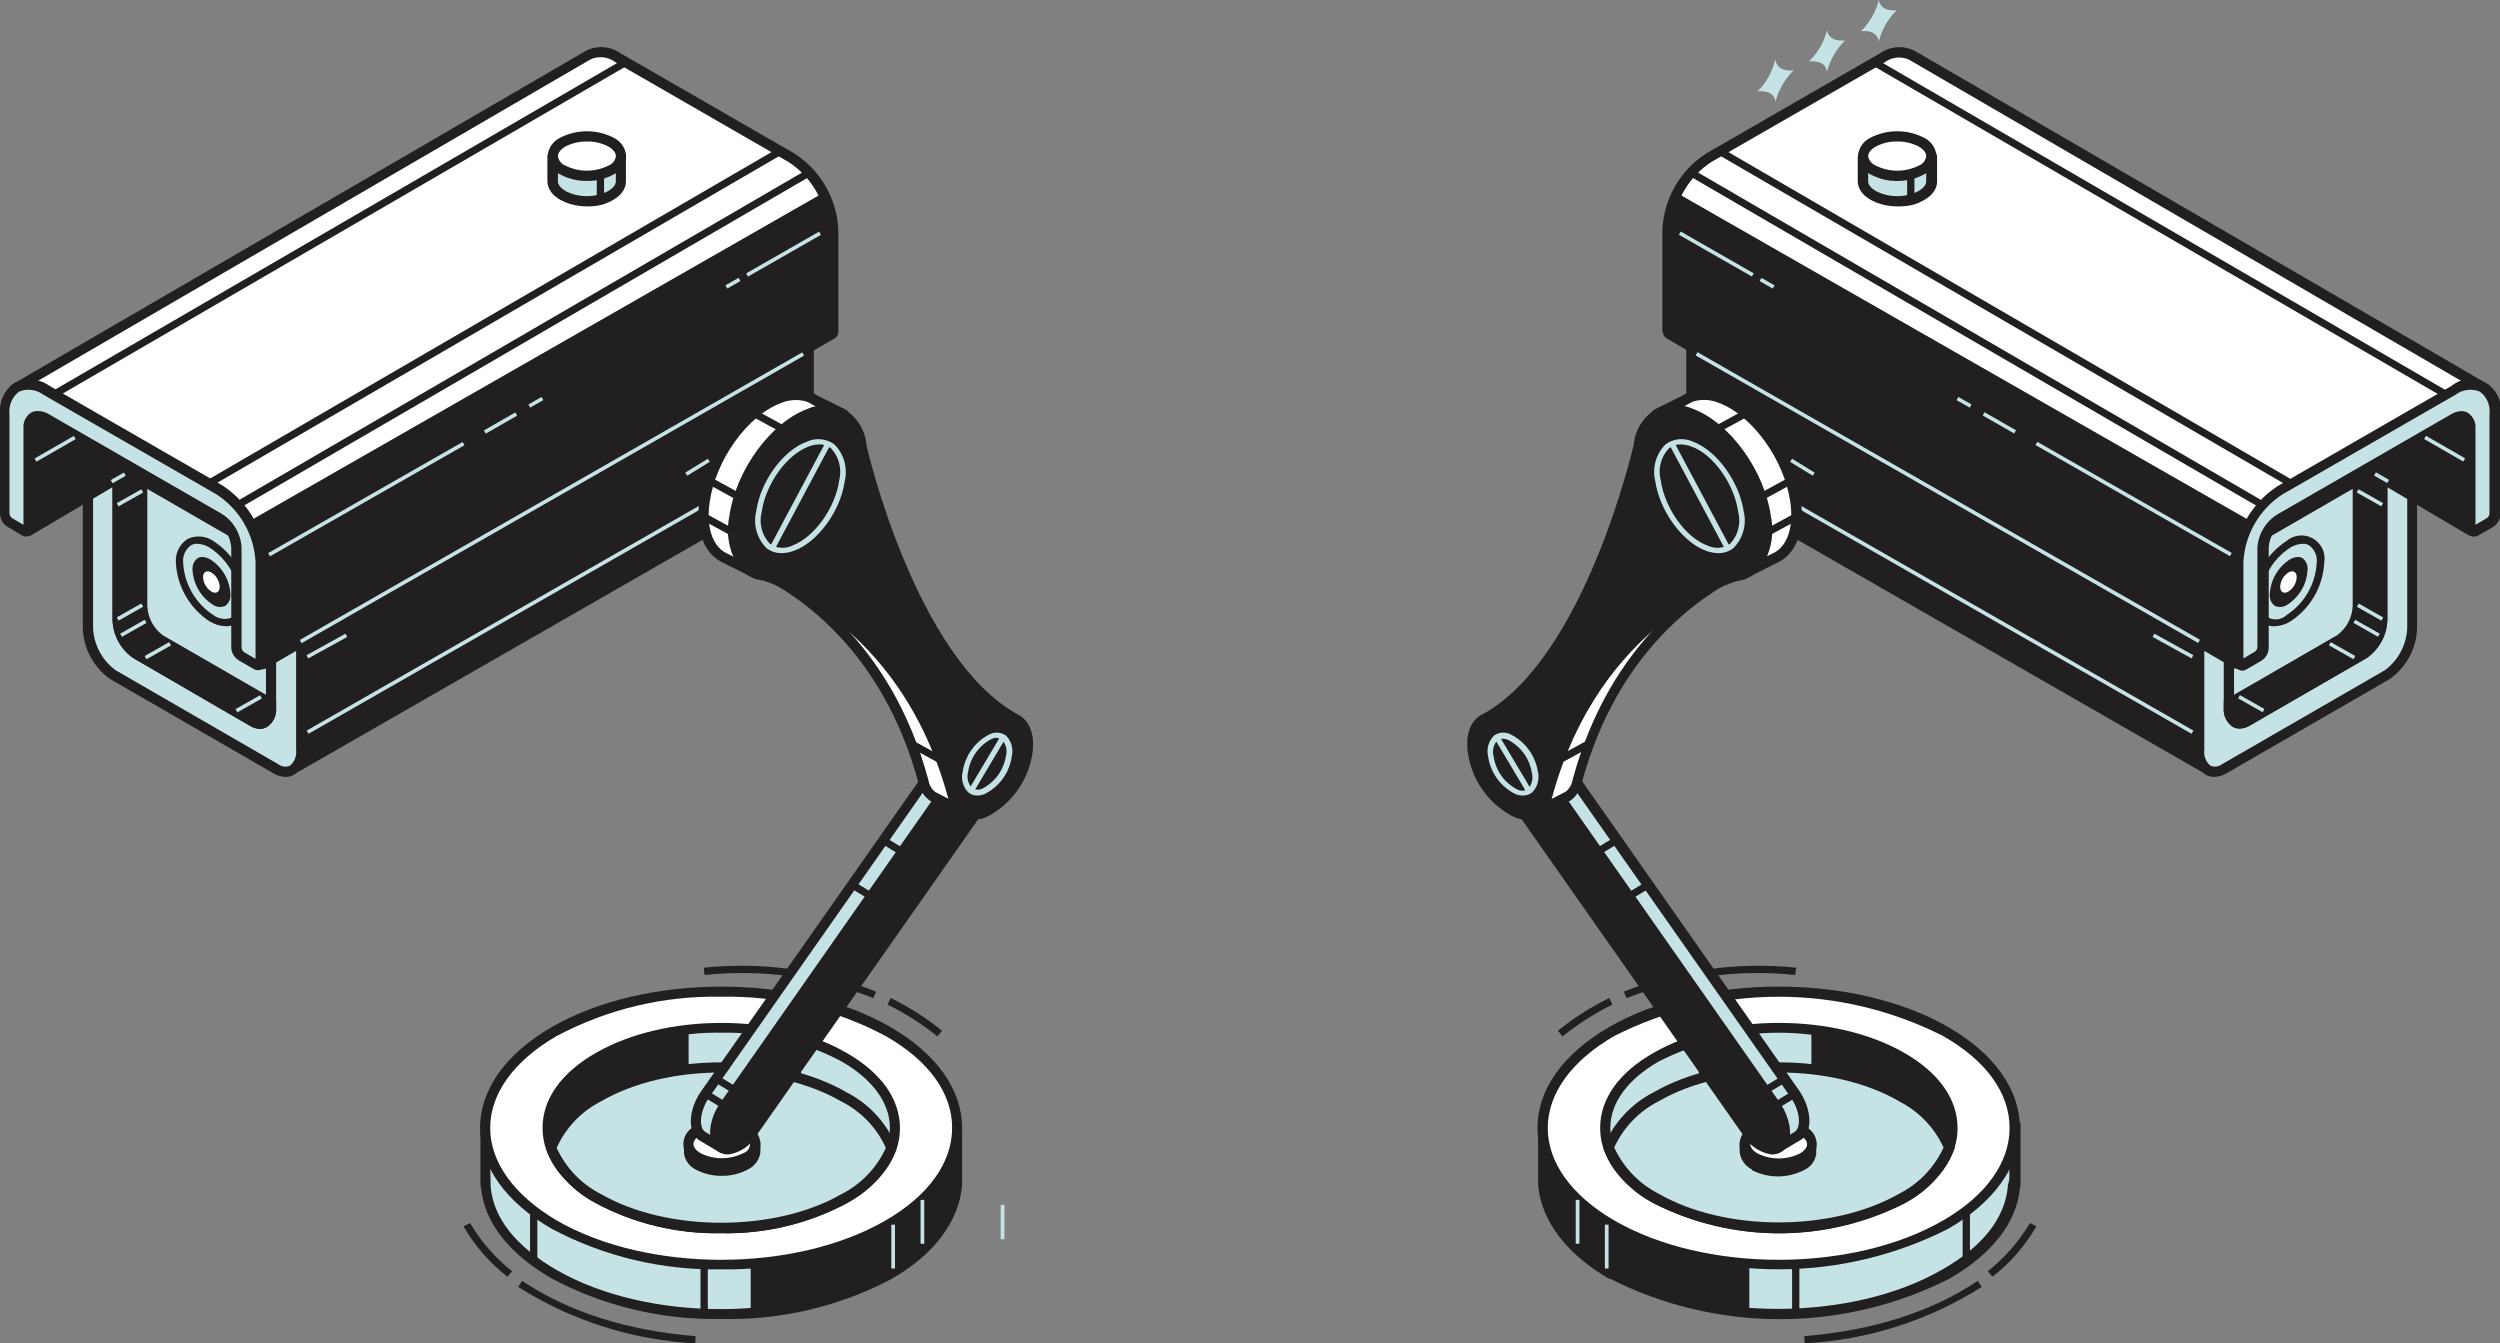 <svg width="482" height="259" viewBox="0 0 482 259" fill="none" xmlns="http://www.w3.org/2000/svg">
<rect x="0" y="0" width="482" height="259" fill="#808080" stroke="none"/>
<g clip-path="url(#clip0_2031_143942)">
<path d="M184.526 226.455V217.532H181.383C178.71 213.837 175.244 210.788 171.239 208.61C153.403 198.349 124.644 198.349 106.876 208.61C102.87 210.788 99.404 213.837 96.732 217.532H93.633V226.455C93.633 226.923 93.633 228.485 93.633 228.485V228.886C94.213 235.132 98.537 240.91 106.809 245.683C124.644 255.966 153.403 255.966 171.172 245.683C179.443 240.91 183.813 234.753 184.392 228.485C184.459 228.485 184.526 226.923 184.526 226.455Z" fill="#C5E3E5"/>
<path d="M139.049 254.293C127.678 254.519 116.437 251.84 106.388 246.508C98.095 241.712 93.368 235.645 92.744 228.998L92.633 228.462C92.633 228.462 92.633 226.856 92.633 226.366V216.439H96.267C98.995 212.779 102.468 209.738 106.455 207.517C124.402 197.256 153.83 197.256 171.666 207.651C175.653 209.872 179.126 212.913 181.854 216.573H185.488V226.544C185.488 227.057 185.488 228.462 185.488 228.619C184.864 235.511 180.004 242.002 171.777 246.642C161.697 251.938 150.432 254.572 139.049 254.293ZM94.595 228.373V228.797C95.152 234.887 99.433 240.285 107.28 244.835C124.759 254.918 153.184 254.918 170.662 244.835C178.309 240.374 182.813 234.574 183.392 228.396C183.392 228.396 183.392 226.923 183.392 226.499V218.491H180.873L180.583 218.023C178.001 214.432 174.64 211.473 170.752 209.368C153.273 199.263 124.848 199.263 107.369 209.368C103.485 211.48 100.125 214.437 97.537 218.023L97.248 218.447H94.55V226.455C94.572 226.856 94.595 228.016 94.595 228.373Z" fill="#221F20"/>
<path d="M181.386 217.465C178.714 213.77 175.247 210.721 171.242 208.543C163.065 204.13 154.012 201.586 144.734 201.093V253.2C154.015 252.711 163.071 250.158 171.242 245.728C179.513 240.954 183.883 234.798 184.463 228.529C184.463 228.529 184.463 226.968 184.463 226.5V217.577L181.386 217.465Z" fill="#221F20"/>
<path d="M171.242 198.884C189.077 209.145 189.077 225.786 171.242 236.047C153.407 246.308 124.647 246.33 106.879 236.047C89.11 225.763 89.043 209.145 106.879 198.884C124.714 188.623 153.474 188.601 171.242 198.884Z" fill="white"/>
<path d="M139.05 244.724C127.676 244.943 116.435 242.256 106.389 236.917C97.471 231.764 92.566 224.849 92.566 217.465C92.566 210.082 97.471 203.167 106.389 198.014C124.402 187.619 153.831 187.619 171.666 198.014C180.584 203.167 185.489 210.082 185.489 217.465C185.489 224.849 180.584 231.764 171.666 236.917C161.633 242.248 150.408 244.935 139.05 244.724ZM139.05 192.17C128.011 191.951 117.1 194.554 107.347 199.732C99.076 204.505 94.506 210.885 94.506 217.465C94.506 224.046 99.076 230.425 107.347 235.31C124.826 245.415 153.251 245.415 170.73 235.31C179.001 230.537 183.571 224.157 183.571 217.465C183.571 210.773 179.112 204.505 170.73 199.732C160.991 194.561 150.095 191.958 139.072 192.17H139.05Z" fill="#221F20"/>
<path d="M103.6 233.437H102.195V243.095H103.6V233.437Z" fill="#221F20"/>
<path d="M136.463 243.765H135.059V253.423H136.463V243.765Z" fill="#221F20"/>
<path d="M172.557 236.114H171.844V244.568H172.557V236.114Z" fill="#C5E3E5"/>
<path d="M178.198 231.34H177.484V239.794H178.198V231.34Z" fill="#C5E3E5"/>
<path d="M162.746 203.792C175.81 211.353 175.81 223.577 162.746 231.139C149.682 238.701 128.48 238.679 115.415 231.139C102.351 223.6 102.351 211.353 115.415 203.792C128.48 196.23 149.659 196.297 162.746 203.792Z" fill="#C5E3E5"/>
<path d="M139.046 237.764C130.637 237.932 122.325 235.943 114.901 231.987C108.213 228.15 104.602 223.064 104.602 217.465C104.602 211.866 108.258 206.781 114.901 202.988C128.278 195.293 149.903 195.293 163.213 202.988C169.901 206.825 173.513 211.911 173.513 217.51C173.513 223.109 169.857 228.195 163.213 232.031C155.778 235.975 147.459 237.948 139.046 237.764ZM139.046 199.107C130.993 198.958 123.035 200.87 115.927 204.661C109.93 208.119 106.63 212.669 106.63 217.465C106.63 222.261 109.93 226.812 115.927 230.292C128.702 237.653 149.502 237.653 162.277 230.292C168.274 226.812 171.573 222.261 171.573 217.465C171.573 212.669 168.274 208.119 162.277 204.661C155.135 200.852 147.137 198.94 139.046 199.107Z" fill="#221F20"/>
<path d="M162.748 211.465C149.684 203.903 128.482 203.903 115.418 211.465C111.294 213.546 108.052 217.036 106.277 221.302C108.058 225.564 111.299 229.052 115.418 231.139C128.482 238.679 149.684 238.679 162.748 231.139C166.867 229.059 170.103 225.568 171.867 221.302C170.108 217.033 166.871 213.541 162.748 211.465Z" fill="#C5E3E5"/>
<path d="M139.049 237.764C130.64 237.932 122.327 235.943 114.904 231.987C110.576 229.788 107.182 226.107 105.34 221.614V221.302V220.968C107.189 216.479 110.581 212.8 114.904 210.595C128.281 202.899 149.906 202.899 163.216 210.595C167.538 212.8 170.931 216.479 172.78 220.968V221.302V221.614C170.938 226.107 167.543 229.788 163.216 231.987C155.785 235.946 147.465 237.935 139.049 237.764ZM107.324 221.302C109.082 225.163 112.101 228.31 115.885 230.225C128.66 237.586 149.46 237.586 162.235 230.225C166.019 228.31 169.038 225.163 170.796 221.302C169.044 217.437 166.023 214.288 162.235 212.38C149.371 204.929 128.66 204.929 115.93 212.313C112.118 214.236 109.08 217.409 107.324 221.302Z" fill="#221F20"/>
<path d="M147.186 198.616H145.781V206.268H147.186V198.616Z" fill="#221F20"/>
<path d="M154.432 200.802H153.027V208.454H154.432V200.802Z" fill="#221F20"/>
<path d="M132.763 198.616V205.799L122.084 208.476L110.179 215.369L106.255 219.941L105.586 215.235L110.179 207.695L116.488 203.189L124.536 200.044L132.763 198.616Z" fill="#221F20"/>
<path d="M145.602 221.882V220.611L144.91 219.228C144.576 218.781 144.465 219.718 143.818 219.228C142.401 218.512 140.835 218.139 139.248 218.139C137.66 218.139 136.095 218.512 134.677 219.228C134.031 219.607 133.942 219.361 133.63 219.83L132.805 220.499V222.127C132.895 222.643 133.112 223.129 133.434 223.541C133.757 223.953 134.176 224.28 134.655 224.492C136.069 225.218 137.636 225.597 139.225 225.597C140.815 225.597 142.382 225.218 143.796 224.492C144.279 224.266 144.701 223.927 145.027 223.504C145.353 223.081 145.573 222.586 145.668 222.06L145.602 221.882Z" fill="#C5E3E5"/>
<path d="M139.157 226.7C137.394 226.723 135.654 226.301 134.097 225.473C133.508 225.174 132.999 224.738 132.611 224.203C132.223 223.668 131.968 223.048 131.867 222.395V220.164L132.96 219.272C133.148 218.968 133.429 218.733 133.762 218.603C133.88 218.576 133.993 218.531 134.097 218.469C135.617 217.689 137.297 217.269 139.005 217.242C140.714 217.215 142.406 217.582 143.951 218.313C144.067 218.225 144.2 218.162 144.342 218.127C144.484 218.093 144.632 218.088 144.776 218.112C144.949 218.129 145.115 218.186 145.263 218.279C145.41 218.372 145.533 218.498 145.623 218.648L146.604 220.321V222.194C146.505 222.889 146.238 223.548 145.826 224.116C145.414 224.684 144.87 225.142 144.24 225.451C142.679 226.29 140.93 226.72 139.157 226.7ZM133.762 222.083C133.762 222.797 134.542 223.354 135.144 223.689C136.409 224.316 137.802 224.642 139.213 224.642C140.625 224.642 142.017 224.316 143.282 223.689C143.624 223.533 143.926 223.302 144.166 223.012C144.405 222.722 144.576 222.382 144.664 222.016V221.837V220.834L144.374 220.321C144.187 220.374 143.99 220.386 143.797 220.355C143.605 220.324 143.421 220.251 143.26 220.142C142 219.51 140.611 219.181 139.202 219.181C137.793 219.181 136.404 219.51 135.144 220.142C134.902 220.269 134.648 220.374 134.386 220.454L134.208 220.633L133.74 221.012L133.762 222.083Z" fill="#221F20"/>
<path d="M143.731 217.978C144.276 218.169 144.749 218.525 145.084 218.997C145.418 219.468 145.598 220.032 145.598 220.611C145.598 221.189 145.418 221.753 145.084 222.224C144.749 222.696 144.276 223.052 143.731 223.243C142.313 223.958 140.748 224.331 139.16 224.331C137.573 224.331 136.007 223.958 134.59 223.243C134.044 223.052 133.571 222.696 133.237 222.224C132.902 221.753 132.723 221.189 132.723 220.611C132.723 220.032 132.902 219.468 133.237 218.997C133.571 218.525 134.044 218.169 134.59 217.978C136.007 217.263 137.573 216.89 139.16 216.89C140.748 216.89 142.313 217.263 143.731 217.978Z" fill="white"/>
<path d="M139.16 225.295C137.397 225.318 135.657 224.896 134.1 224.068C133.406 223.785 132.813 223.302 132.395 222.68C131.977 222.059 131.754 221.326 131.754 220.577C131.754 219.828 131.977 219.096 132.395 218.474C132.813 217.852 133.406 217.369 134.1 217.086C135.663 216.273 137.399 215.848 139.16 215.848C140.922 215.848 142.658 216.273 144.221 217.086C144.923 217.36 145.527 217.84 145.952 218.463C146.377 219.086 146.605 219.823 146.605 220.577C146.605 221.331 146.377 222.068 145.952 222.691C145.527 223.314 144.923 223.794 144.221 224.068C142.664 224.896 140.923 225.318 139.16 225.295ZM139.16 217.845C137.751 217.813 136.356 218.135 135.103 218.782C134.211 219.295 133.698 219.941 133.698 220.566C133.698 221.191 134.211 221.837 135.103 222.351C136.368 222.978 137.76 223.304 139.171 223.304C140.583 223.304 141.975 222.978 143.24 222.351C143.63 222.243 143.974 222.01 144.22 221.687C144.465 221.365 144.598 220.971 144.598 220.566C144.598 220.161 144.465 219.767 144.22 219.445C143.974 219.122 143.63 218.889 143.24 218.782C141.975 218.151 140.573 217.844 139.16 217.889V217.845Z" fill="#221F20"/>
<path d="M134.053 259C121.923 258.365 110.161 254.616 99.898 248.114L100.679 246.954C109.596 252.933 120.743 256.502 134.12 257.617L134.053 259Z" fill="#221F20"/>
<path d="M97.827 246.151C94.406 243.483 91.53 240.181 89.356 236.426L90.626 235.801C92.727 239.369 95.471 242.515 98.719 245.081L97.827 246.151Z" fill="#221F20"/>
<path d="M180.737 199.821C177.766 197.421 174.536 195.363 171.105 193.687L171.73 192.415C175.254 194.144 178.574 196.261 181.628 198.728L180.737 199.821Z" fill="#221F20"/>
<path d="M168.366 192.438C158.052 188.339 146.897 186.808 135.861 187.976L135.66 186.571C146.958 185.395 158.372 186.98 168.923 191.188L168.366 192.438Z" fill="#221F20"/>
<path d="M192.511 143.319C192.551 143.277 192.574 143.221 192.574 143.163C192.574 143.104 192.551 143.048 192.511 143.007L189.189 140.999C187.673 139.906 185.064 140.999 183.169 143.743L135.995 210.907C133.988 213.763 133.565 217.265 135.036 218.715L135.371 219.005L139.116 221.235C139.135 221.255 139.157 221.27 139.182 221.281C139.207 221.292 139.234 221.297 139.261 221.297C139.288 221.297 139.315 221.292 139.34 221.281C139.365 221.27 139.387 221.255 139.406 221.235L141.836 217.622L140.677 217.086C140.9 216.819 141.123 216.551 141.323 216.261L188.431 149.052C188.766 148.554 189.064 148.032 189.323 147.49L189.501 147.646L192.511 143.319Z" fill="#C5E3E5"/>
<path d="M139.227 222.284C139.006 222.287 138.789 222.225 138.603 222.105L134.857 219.874C134.673 219.759 134.501 219.624 134.345 219.473C132.517 217.644 132.896 213.651 135.192 210.372L182.299 143.23C183.376 141.465 185.108 140.198 187.115 139.705C187.56 139.614 188.018 139.615 188.463 139.707C188.908 139.799 189.329 139.98 189.701 140.241L192.956 142.203C193.099 142.289 193.223 142.404 193.32 142.54C193.416 142.676 193.483 142.831 193.517 142.995C193.55 143.159 193.55 143.327 193.514 143.491C193.479 143.654 193.411 143.808 193.313 143.943L189.679 149.163C189.567 149.364 189.434 149.542 189.322 149.721L142.214 216.662L143.307 217.153L140.23 221.748C140.123 221.916 139.974 222.054 139.799 222.147C139.623 222.241 139.426 222.288 139.227 222.284ZM187.761 141.579H187.427C185.964 142.02 184.712 142.98 183.905 144.278L136.797 211.465C134.947 214.119 134.746 217.042 135.727 218.023L135.905 218.179L139.004 220.053L140.364 217.978L139.049 217.398L139.918 216.395L140.52 215.636L187.628 148.472C187.933 148.026 188.202 147.556 188.43 147.066L188.988 145.906L189.322 146.174L191.239 143.43L188.609 141.847C188.361 141.672 188.065 141.579 187.761 141.579Z" fill="#221F20"/>
<path d="M138.692 220.945C137.221 219.473 137.645 215.971 139.651 213.116L186.759 145.973C188.765 143.118 191.574 141.98 193.046 143.453C194.517 144.903 194.094 148.427 192.087 151.282L144.913 218.425C142.973 221.28 140.164 222.417 138.692 220.945Z" fill="#221F20"/>
<path d="M140.297 222.574C139.463 222.572 138.662 222.244 138.067 221.659C136.239 219.83 136.618 215.837 138.914 212.558L185.955 145.393C186.518 144.473 187.267 143.68 188.154 143.066C189.041 142.451 190.046 142.028 191.105 141.824C191.585 141.779 192.07 141.839 192.524 142.001C192.979 142.162 193.392 142.422 193.736 142.761C195.564 144.568 195.185 148.561 192.889 151.84L145.781 219.005C145.227 219.926 144.483 220.718 143.598 221.33C142.714 221.941 141.711 222.358 140.653 222.551L140.297 222.574ZM139.383 220.343C139.527 220.479 139.701 220.58 139.89 220.638C140.079 220.696 140.28 220.709 140.475 220.678C141.243 220.496 141.967 220.162 142.603 219.695C143.239 219.227 143.774 218.636 144.176 217.956L191.283 150.702C193.134 148.07 193.335 145.126 192.354 144.144C192.21 144.007 192.037 143.905 191.847 143.847C191.657 143.789 191.457 143.776 191.261 143.81C190.493 143.991 189.769 144.325 189.133 144.793C188.497 145.26 187.962 145.852 187.56 146.531L140.453 213.696C138.602 216.328 138.402 219.272 139.383 220.254V220.343Z" fill="#221F20"/>
<path d="M136.346 210.264L135.617 211.465L139.276 213.688L140.005 212.487L136.346 210.264Z" fill="#221F20"/>
<path d="M138.202 207.248L137.473 208.449L141.131 210.673L141.86 209.471L138.202 207.248Z" fill="#221F20"/>
<path d="M170.838 161.532L170.109 162.733L173.768 164.956L174.497 163.755L170.838 161.532Z" fill="#221F20"/>
<path d="M164.725 170.015L163.996 171.216L167.654 173.44L168.384 172.239L164.725 170.015Z" fill="#221F20"/>
<path d="M155.881 53.87C155.863 52.059 155.42 50.278 154.588 48.67C153.755 47.062 152.556 45.672 151.088 44.613L119.676 26.522C119.288 26.269 118.853 26.097 118.397 26.017C117.941 25.936 117.474 25.949 117.023 26.054C116.71 26.159 116.422 26.326 116.175 26.545L18.973 82.311C18.929 82.331 18.89 82.361 18.86 82.398C18.828 82.435 18.806 82.479 18.793 82.525C18.78 82.572 18.778 82.621 18.786 82.668C18.794 82.716 18.812 82.761 18.839 82.801L56.739 147.802C56.79 147.882 56.868 147.939 56.959 147.964C57.049 147.989 57.146 147.979 57.23 147.936L153.563 92.616C154.049 92.514 154.493 92.265 154.834 91.903C155.575 90.951 155.94 89.76 155.859 88.556L155.881 53.87Z" fill="#C5E3E5"/>
<path d="M57.006 148.895C56.768 148.893 56.535 148.83 56.329 148.713C56.122 148.596 55.948 148.429 55.824 148.226L17.924 83.225C17.761 82.908 17.729 82.54 17.835 82.199C17.88 82.025 17.961 81.861 18.072 81.719C18.183 81.577 18.323 81.46 18.481 81.374L115.595 25.742C115.93 25.462 116.316 25.25 116.732 25.117C117.299 24.982 117.888 24.963 118.463 25.063C119.038 25.163 119.587 25.378 120.076 25.697L151.6 43.81C153.218 44.945 154.544 46.45 155.466 48.199C156.389 49.949 156.882 51.892 156.906 53.87V88.423C156.984 89.868 156.523 91.291 155.613 92.415C155.159 92.924 154.572 93.295 153.918 93.486L57.674 148.717C57.469 148.83 57.24 148.892 57.006 148.895ZM20.064 82.779L57.295 146.687L153.16 91.612H153.316C153.61 91.549 153.876 91.392 154.074 91.166C154.676 90.392 154.97 89.423 154.899 88.445V53.87C154.87 52.237 154.465 50.632 153.714 49.181C152.964 47.731 151.89 46.472 150.574 45.505L119.184 27.37C118.914 27.183 118.608 27.054 118.287 26.988C117.965 26.923 117.633 26.924 117.311 26.991C117.152 27.069 117.002 27.167 116.865 27.281H116.732L20.064 82.779Z" fill="#221F20"/>
<path d="M39.258 117.8L56.692 147.736C56.742 147.815 56.821 147.872 56.911 147.897C57.002 147.922 57.099 147.912 57.182 147.869L153.515 92.549C154.002 92.447 154.446 92.198 154.786 91.836C155.527 90.884 155.893 89.693 155.812 88.49V53.87C155.806 52.858 155.656 51.851 155.366 50.881L39.258 117.8Z" fill="#221F20"/>
<path d="M53.171 148.226L21.78 130.069C20.311 129.025 19.108 127.648 18.272 126.051C17.435 124.454 16.987 122.682 16.965 120.879V86.326C16.965 82.779 19.194 81.151 21.78 82.668L53.171 100.825C54.632 101.875 55.827 103.254 56.66 104.85C57.492 106.446 57.939 108.215 57.964 110.015V144.568C57.964 148.115 55.734 149.743 53.171 148.226Z" fill="#C5E3E5"/>
<path d="M55.087 149.788C54.236 149.764 53.406 149.518 52.679 149.074L21.267 130.939C19.648 129.803 18.323 128.299 17.4 126.549C16.478 124.8 15.984 122.856 15.96 120.879V86.326C15.882 85.408 16.047 84.485 16.438 83.651C16.829 82.817 17.434 82.101 18.19 81.575C18.839 81.238 19.567 81.083 20.297 81.126C21.027 81.169 21.732 81.409 22.337 81.82L53.727 99.955C55.348 101.088 56.675 102.592 57.598 104.342C58.521 106.092 59.013 108.037 59.033 110.015V144.568C59.118 145.487 58.957 146.412 58.565 147.247C58.173 148.083 57.565 148.798 56.803 149.319C56.284 149.629 55.691 149.791 55.087 149.788ZM19.862 83.091C19.598 83.087 19.338 83.148 19.104 83.27C18.677 83.647 18.348 84.122 18.146 84.654C17.944 85.187 17.875 85.761 17.945 86.326V120.879C17.982 122.51 18.393 124.11 19.147 125.557C19.901 127.003 20.977 128.257 22.292 129.221L53.682 147.356C53.997 147.594 54.369 147.744 54.761 147.791C55.153 147.838 55.55 147.781 55.912 147.624C56.346 147.252 56.681 146.778 56.887 146.245C57.093 145.712 57.164 145.135 57.093 144.568V110.015C57.059 108.386 56.651 106.787 55.901 105.34C55.151 103.894 54.079 102.639 52.768 101.673L21.267 83.538C20.845 83.27 20.361 83.117 19.862 83.091Z" fill="#221F20"/>
<path d="M48.779 139.058L26.151 125.987C25.087 125.224 24.219 124.22 23.618 123.057C23.017 121.894 22.701 120.604 22.695 119.295V94.445C22.695 91.903 24.234 90.72 26.151 91.836L48.779 104.84C49.846 105.601 50.718 106.605 51.322 107.768C51.927 108.931 52.247 110.221 52.257 111.532V136.448C52.257 138.991 50.697 140.174 48.779 139.058Z" fill="#C5E3E5"/>
<path d="M50.161 140.53C49.502 140.514 48.857 140.33 48.289 139.995L25.66 126.857C24.451 126.013 23.46 124.893 22.77 123.589C22.08 122.286 21.71 120.837 21.692 119.362V94.445C21.629 93.74 21.752 93.031 22.05 92.389C22.347 91.747 22.808 91.195 23.386 90.787C23.896 90.526 24.466 90.404 25.038 90.436C25.61 90.467 26.163 90.65 26.641 90.966L49.27 104.059C50.48 104.897 51.472 106.013 52.162 107.313C52.852 108.613 53.221 110.06 53.238 111.532V136.448C53.301 137.153 53.177 137.862 52.88 138.504C52.583 139.146 52.122 139.699 51.544 140.107C51.13 140.37 50.652 140.517 50.161 140.53ZM24.791 92.393C24.659 92.358 24.521 92.358 24.389 92.393C24.123 92.635 23.919 92.938 23.794 93.276C23.67 93.614 23.629 93.977 23.676 94.334V119.362C23.709 120.497 24.003 121.609 24.537 122.611C25.071 123.614 25.829 124.479 26.753 125.139L49.27 138.3C49.454 138.434 49.668 138.52 49.894 138.551C50.119 138.582 50.349 138.557 50.563 138.478C50.829 138.236 51.033 137.934 51.158 137.596C51.282 137.258 51.322 136.895 51.276 136.538V111.532C51.255 110.404 50.975 109.296 50.457 108.294C49.939 107.292 49.197 106.423 48.289 105.755L25.66 92.683C25.396 92.521 25.099 92.421 24.791 92.393Z" fill="#221F20"/>
<path d="M30.877 123.31C29.816 122.545 28.95 121.54 28.349 120.378C27.749 119.215 27.431 117.927 27.422 116.618V92.549L26.151 91.836C24.234 90.72 22.695 91.836 22.695 94.445V119.362C22.701 120.671 23.017 121.96 23.618 123.124C24.219 124.287 25.087 125.291 26.151 126.054L48.779 139.125C50.697 140.241 52.257 139.125 52.257 136.515V135.712L30.877 123.31Z" fill="#221F20"/>
<path d="M50.161 140.53C49.502 140.514 48.857 140.33 48.289 139.995L25.66 126.857C24.451 126.013 23.46 124.893 22.77 123.589C22.08 122.286 21.71 120.837 21.692 119.362V94.445C21.629 93.74 21.752 93.031 22.05 92.389C22.347 91.747 22.808 91.195 23.386 90.787C23.896 90.526 24.466 90.404 25.038 90.436C25.61 90.467 26.163 90.65 26.641 90.966L28.402 91.992V116.685C28.425 117.81 28.704 118.915 29.218 119.916C29.732 120.917 30.467 121.788 31.367 122.462L53.238 135.088V136.448C53.301 137.153 53.177 137.862 52.88 138.504C52.583 139.146 52.122 139.699 51.544 140.107C51.13 140.37 50.652 140.517 50.161 140.53ZM24.791 92.393C24.659 92.358 24.521 92.358 24.389 92.393C24.123 92.635 23.919 92.938 23.794 93.276C23.67 93.614 23.629 93.977 23.676 94.334V119.362C23.709 120.497 24.003 121.609 24.537 122.611C25.071 123.614 25.829 124.479 26.753 125.139L49.27 138.3C49.454 138.434 49.668 138.52 49.894 138.551C50.119 138.582 50.349 138.557 50.563 138.478C50.829 138.236 51.033 137.934 51.158 137.596C51.282 137.258 51.322 136.895 51.276 136.538V136.315L30.386 124.247C29.178 123.408 28.187 122.292 27.497 120.992C26.806 119.692 26.436 118.246 26.418 116.774V93.129L25.66 92.683C25.396 92.521 25.099 92.421 24.791 92.393Z" fill="#221F20"/>
<path d="M23.521 122.775L23.164 122.172L27.89 119.495L28.247 120.098L23.521 122.775Z" fill="#C5E3E5"/>
<path d="M27.246 116.351L22.512 119.032L22.863 119.654L27.597 116.973L27.246 116.351Z" fill="#C5E3E5"/>
<path d="M28.247 127.102L27.891 126.477L32.617 123.801L32.974 124.425L28.247 127.102Z" fill="#C5E3E5"/>
<path d="M27.248 94.331L22.512 97.008L22.863 97.63L27.599 94.953L27.248 94.331Z" fill="#C5E3E5"/>
<path d="M50.141 134.04L45.406 136.719L45.757 137.341L50.492 134.661L50.141 134.04Z" fill="#C5E3E5"/>
<path d="M119.203 25.72L21.254 81.801L22.228 83.505L120.178 27.423L119.203 25.72Z" fill="#221F20"/>
<path d="M124.941 28.861L27.109 85.147L27.809 86.366L125.642 30.079L124.941 28.861Z" fill="#221F20"/>
<path d="M148.793 42.577L50.922 98.795L51.621 100.014L149.492 43.795L148.793 42.577Z" fill="#221F20"/>
<path d="M153.752 60.471L59.121 114.675L59.475 115.294L154.107 61.09L153.752 60.471Z" fill="#C5E3E5"/>
<path d="M153.756 86.655L59.125 140.859L59.479 141.479L154.111 87.275L153.756 86.655Z" fill="#C5E3E5"/>
<path d="M153.559 46.981L55.648 103.132L56.347 104.351L154.257 48.201L153.559 46.981Z" fill="#221F20"/>
<path d="M46.928 115.637C46.928 119.562 44.185 121.169 40.774 119.206C38.984 118.031 37.494 116.452 36.425 114.597C35.357 112.741 34.739 110.659 34.621 108.521C34.621 104.595 37.386 103.011 40.774 104.974C42.568 106.14 44.06 107.713 45.13 109.566C46.199 111.42 46.815 113.5 46.928 115.637Z" fill="#C5E3E5"/>
<path d="M43.54 120.745C42.435 120.71 41.359 120.387 40.418 119.808C38.525 118.569 36.949 116.902 35.818 114.941C34.687 112.981 34.033 110.781 33.908 108.521C33.833 107.625 34 106.725 34.392 105.917C34.784 105.108 35.388 104.42 36.138 103.926C36.943 103.539 37.836 103.375 38.726 103.449C39.615 103.524 40.469 103.835 41.199 104.349C43.093 105.588 44.669 107.255 45.799 109.216C46.93 111.177 47.584 113.376 47.709 115.636C47.789 116.533 47.624 117.434 47.232 118.244C46.839 119.053 46.233 119.741 45.479 120.232C44.893 120.58 44.221 120.758 43.54 120.745ZM38.033 104.84C37.595 104.819 37.161 104.928 36.784 105.152C36.264 105.534 35.854 106.047 35.595 106.638C35.337 107.23 35.239 107.879 35.313 108.521C35.425 110.537 36.009 112.499 37.02 114.247C38.031 115.995 39.44 117.48 41.132 118.581C41.648 118.97 42.258 119.217 42.9 119.295C43.542 119.373 44.193 119.281 44.788 119.027C45.305 118.638 45.71 118.12 45.964 117.525C46.219 116.93 46.313 116.279 46.237 115.636C46.126 113.62 45.541 111.658 44.53 109.91C43.519 108.162 42.11 106.678 40.418 105.576C39.7 105.128 38.878 104.875 38.033 104.84Z" fill="#221F20"/>
<path d="M44.788 114.521C44.788 117.086 42.982 118.113 40.775 116.752C39.611 115.989 38.643 114.964 37.946 113.759C37.249 112.555 36.843 111.204 36.762 109.815C36.762 107.249 38.568 106.223 40.775 107.584C41.938 108.347 42.907 109.372 43.603 110.576C44.3 111.781 44.706 113.132 44.788 114.521Z" fill="#221F20"/>
<path d="M42.558 117.733C41.863 117.708 41.186 117.5 40.596 117.131C39.383 116.338 38.373 115.271 37.649 114.015C36.925 112.76 36.506 111.351 36.427 109.904C36.369 109.345 36.462 108.78 36.697 108.27C36.933 107.759 37.302 107.322 37.765 107.004C38.272 106.761 38.835 106.658 39.395 106.705C39.955 106.752 40.493 106.948 40.953 107.272C42.165 108.07 43.174 109.142 43.898 110.401C44.622 111.66 45.041 113.071 45.122 114.521C45.176 115.08 45.08 115.643 44.845 116.152C44.61 116.662 44.244 117.1 43.784 117.421C43.409 117.629 42.987 117.736 42.558 117.733ZM38.991 107.383C38.686 107.374 38.385 107.452 38.121 107.606C37.777 107.861 37.504 108.2 37.328 108.59C37.153 108.981 37.08 109.41 37.118 109.837C37.183 111.176 37.564 112.481 38.231 113.645C38.897 114.808 39.83 115.796 40.953 116.529C41.304 116.79 41.717 116.954 42.151 117.005C42.586 117.056 43.026 116.991 43.428 116.819C43.772 116.564 44.045 116.225 44.221 115.835C44.396 115.444 44.469 115.015 44.431 114.588C44.37 113.248 43.99 111.942 43.323 110.778C42.656 109.614 41.721 108.626 40.596 107.896C40.115 107.588 39.562 107.411 38.991 107.383Z" fill="#C5E3E5"/>
<path d="M42.359 113.138C42.359 114.164 41.645 114.566 40.754 114.053C40.286 113.752 39.896 113.345 39.617 112.864C39.338 112.383 39.177 111.842 39.148 111.287C39.148 110.261 39.862 109.859 40.754 110.372C41.223 110.671 41.613 111.079 41.893 111.56C42.172 112.041 42.332 112.582 42.359 113.138Z" fill="white"/>
<path d="M5.593 102.297L32.837 86.192L9.651 76.667L2.762 78.429V97.212L3.029 100.58L5.37 102.297C5.403 102.319 5.442 102.331 5.482 102.331C5.521 102.331 5.56 102.319 5.593 102.297Z" fill="#221F20"/>
<path d="M5.504 103.323C5.246 103.323 4.995 103.237 4.791 103.078L2.071 101.093L1.781 97.301V77.671L9.74 75.619L35.044 86.036L6.062 103.167C5.89 103.26 5.699 103.313 5.504 103.323ZM3.988 100.044L5.549 101.182L30.63 86.348L9.584 77.693L3.743 79.21V97.211L3.988 100.044Z" fill="#221F20"/>
<path d="M160.516 44.278C160.362 41.503 159.557 38.803 158.166 36.396C156.776 33.99 154.839 31.945 152.512 30.426L119.16 11.153C118.353 10.56 117.402 10.195 116.405 10.097C115.409 9.999 114.404 10.171 113.497 10.596L3.074 74.86L6.909 78.073L30.741 88.891C31.522 89.226 44.831 98.148 44.831 98.148L47.997 106.424L50.226 127.794C50.232 127.84 50.248 127.885 50.275 127.924C50.302 127.963 50.338 127.995 50.379 128.017C50.421 128.039 50.468 128.05 50.515 128.05C50.562 128.05 50.608 128.039 50.65 128.017L160.204 64.354C160.277 64.307 160.335 64.24 160.37 64.161C160.406 64.082 160.418 63.994 160.404 63.908C160.439 63.776 160.439 63.638 160.404 63.506L160.516 44.278Z" fill="white"/>
<path d="M50.563 129.043C50.359 129.047 50.158 128.993 49.983 128.887C49.789 128.796 49.623 128.655 49.501 128.479C49.38 128.302 49.308 128.097 49.292 127.883L47.063 106.647L44.053 98.795C38.769 95.293 30.944 90.096 30.32 89.873C29.696 89.65 14.469 82.534 6.487 78.942L6.287 78.809L2.051 75.418V74.325L2.541 74.013L113.009 9.77C114.067 9.241 115.249 9.011 116.428 9.106C117.606 9.2 118.737 9.615 119.697 10.306L153.138 29.578C155.625 31.172 157.694 33.338 159.171 35.895C160.649 38.453 161.493 41.327 161.632 44.278V63.506C161.666 63.713 161.666 63.924 161.632 64.131C161.613 64.355 161.54 64.572 161.42 64.762C161.3 64.952 161.136 65.111 160.941 65.224L51.276 128.864C51.06 128.989 50.813 129.051 50.563 129.043ZM7.424 77.203C9.363 78.073 30.409 87.597 31.212 87.999C32.014 88.4 43.184 95.851 45.413 97.345L45.681 97.501L49.047 106.312L51.276 126.611L159.403 63.685L159.537 63.44V44.278C159.405 41.664 158.656 39.118 157.349 36.849C156.043 34.581 154.218 32.655 152.024 31.229L118.582 11.956C117.92 11.459 117.137 11.147 116.314 11.053C115.491 10.959 114.658 11.086 113.901 11.421L4.659 74.972L7.424 77.203Z" fill="#221F20"/>
<path d="M160.518 63.908C160.553 63.776 160.553 63.638 160.518 63.506V44.278C160.441 41.818 159.784 39.41 158.6 37.252L46.148 101.583L47.999 106.424L50.228 127.794C50.234 127.84 50.25 127.885 50.277 127.924C50.304 127.963 50.34 127.995 50.381 128.017C50.423 128.039 50.469 128.05 50.517 128.05C50.564 128.05 50.61 128.039 50.652 128.017L160.205 64.354C160.299 64.325 160.381 64.265 160.437 64.184C160.494 64.103 160.522 64.006 160.518 63.908Z" fill="#221F20"/>
<path d="M49.359 128.106L46.528 126.477C46.26 126.288 46.037 126.042 45.875 125.757C45.713 125.471 45.616 125.154 45.591 124.827V105.599C45.534 104.47 45.212 103.37 44.65 102.39C44.088 101.409 43.303 100.575 42.358 99.955L8.917 80.682C7.134 79.656 5.662 80.482 5.662 82.578V101.784C5.662 102.409 5.239 102.654 4.704 102.342L1.939 100.714C1.659 100.535 1.426 100.292 1.259 100.005C1.092 99.718 0.996 99.395 0.98 99.063V79.835C0.98 74.749 4.57 72.674 8.962 75.217L42.403 94.49C44.73 96.004 46.666 98.045 48.057 100.448C49.448 102.851 50.253 105.548 50.407 108.32V127.548C50.318 128.173 49.872 128.418 49.359 128.106Z" fill="#C5E3E5"/>
<path d="M49.782 129.221C49.458 129.219 49.142 129.126 48.868 128.953L46.037 127.325C45.621 127.068 45.273 126.715 45.021 126.296C44.769 125.877 44.62 125.404 44.587 124.916V105.599C44.531 104.639 44.252 103.706 43.772 102.874C43.292 102.041 42.625 101.332 41.823 100.803L8.382 81.53C8.194 81.395 7.978 81.305 7.75 81.266C7.522 81.227 7.288 81.241 7.066 81.307C6.915 81.469 6.802 81.664 6.736 81.877C6.67 82.089 6.654 82.314 6.687 82.534V101.74C6.704 102.033 6.641 102.325 6.503 102.585C6.365 102.844 6.159 103.061 5.907 103.212C5.654 103.363 5.365 103.443 5.071 103.443C4.777 103.443 4.488 103.363 4.235 103.212L1.448 101.561C1.018 101.298 0.66 100.932 0.407 100.496C0.154 100.059 0.014 99.567 -0.001 99.063V79.835C-0.114 78.669 0.09 77.494 0.588 76.434C1.086 75.374 1.861 74.468 2.83 73.812C3.896 73.307 5.075 73.093 6.25 73.191C7.424 73.288 8.552 73.695 9.519 74.37L42.96 93.642C45.41 95.254 47.442 97.425 48.888 99.977C50.334 102.529 51.153 105.389 51.276 108.32V127.548C51.293 127.841 51.229 128.134 51.091 128.393C50.954 128.653 50.748 128.87 50.495 129.02C50.28 129.15 50.033 129.219 49.782 129.221ZM7.423 79.255C8.116 79.276 8.792 79.476 9.385 79.835L42.826 99.107C43.923 99.811 44.836 100.768 45.487 101.898C46.139 103.027 46.511 104.296 46.572 105.599V124.916C46.593 125.074 46.645 125.227 46.725 125.364C46.806 125.502 46.913 125.623 47.04 125.719L49.269 127.035V108.32C49.13 105.719 48.379 103.187 47.077 100.932C45.775 98.676 43.96 96.759 41.778 95.338L8.337 76.087C7.677 75.595 6.901 75.282 6.084 75.181C5.267 75.079 4.438 75.192 3.678 75.507C3.02 76.006 2.504 76.667 2.179 77.425C1.855 78.184 1.733 79.015 1.827 79.835V99.063C1.848 99.221 1.9 99.374 1.981 99.511C2.061 99.649 2.168 99.77 2.295 99.866L4.525 101.182V82.534C4.48 81.955 4.591 81.375 4.846 80.853C5.101 80.331 5.49 79.887 5.974 79.567C6.44 79.3 6.979 79.191 7.512 79.255H7.423Z" fill="#221F20"/>
<path d="M120.115 11.499L9.891 75.532L10.596 76.747L120.82 12.715L120.115 11.499Z" fill="#221F20"/>
<path d="M155.886 32.543L45.695 96.633L46.401 97.848L156.592 33.758L155.886 32.543Z" fill="#221F20"/>
<path d="M149.733 28.752L39.531 92.823L40.237 94.038L150.438 29.967L149.733 28.752Z" fill="#221F20"/>
<path d="M14.233 84.046L6.676 88.392L7.031 89.011L14.589 84.665L14.233 84.046Z" fill="#C5E3E5"/>
<path d="M154.673 67.938L57.797 123.383L58.151 124.002L155.027 68.558L154.673 67.938Z" fill="#C5E3E5"/>
<path d="M89.199 85.214L51.699 106.641L52.053 107.261L89.553 85.834L89.199 85.214Z" fill="#C5E3E5"/>
<path d="M99.353 79.516L93.297 82.984L93.651 83.603L99.708 80.136L99.353 79.516Z" fill="#C5E3E5"/>
<path d="M157.927 44.655L143.859 52.709L144.214 53.329L158.281 45.274L157.927 44.655Z" fill="#C5E3E5"/>
<path d="M142.398 53.565L139.863 55.016L140.218 55.636L142.753 54.185L142.398 53.565Z" fill="#C5E3E5"/>
<path d="M59.436 126.946L59.102 126.321L66.615 122.172L66.949 122.797L59.436 126.946Z" fill="#C5E3E5"/>
<path d="M102.217 78.585L101.883 77.983L104.402 76.533L104.759 77.136L102.217 78.585Z" fill="#C5E3E5"/>
<path d="M23.89 91.107L21.355 92.558L21.71 93.177L24.245 91.726L23.89 91.107Z" fill="#C5E3E5"/>
<path d="M132.492 91.724L132.113 91.122L136.483 88.445L136.84 89.047L132.492 91.724Z" fill="#C5E3E5"/>
<path d="M189.99 135.69C171.776 125.719 162.435 91.523 160.651 84.385L161.03 83.761L162.747 80.303C162.778 80.235 162.781 80.157 162.756 80.087C162.731 80.016 162.68 79.957 162.613 79.924L157.173 77.158C156.728 76.864 156.249 76.624 155.746 76.444C153.927 75.92 151.982 76.038 150.24 76.779C143.551 79.299 137.042 88.222 135.86 96.698C135.124 101.985 136.596 105.844 139.427 107.405L145.446 110.394L145.825 109.725C153.829 113.384 170.862 124.068 178.063 150.747C178.266 151.841 178.87 152.819 179.757 153.491L186.044 156.703L187.828 151.416L187.605 151.26C190.084 148.765 191.728 145.562 192.309 142.092C192.777 138.835 191.729 136.515 189.99 135.69Z" fill="white"/>
<path d="M185.999 157.773L185.597 157.595L179.31 154.383C178.152 153.569 177.353 152.338 177.081 150.948C170.17 125.317 153.828 114.655 146.203 110.997L145.802 111.688L138.958 108.275C135.614 106.446 134.075 102.074 134.856 96.564C136.082 87.776 142.815 78.474 149.86 75.842C151.828 75.03 154.013 74.912 156.057 75.507C156.648 75.71 157.21 75.987 157.73 76.332L163.036 78.965C163.334 79.122 163.56 79.388 163.668 79.708C163.776 80.027 163.757 80.376 163.615 80.682L161.72 84.541C163.637 92.103 172.867 125.161 190.413 134.82C192.642 135.868 193.801 138.634 193.311 142.226C192.727 145.611 191.179 148.756 188.852 151.282L186.757 157.439L185.999 157.773ZM145.423 108.454L146.226 108.833C153.605 112.224 171.663 123.042 179.02 150.479C179.158 151.364 179.629 152.162 180.336 152.71L185.486 155.342L186.69 151.84L186.065 151.416L186.935 150.568C189.273 148.236 190.831 145.236 191.394 141.98C191.773 139.326 191.082 137.274 189.632 136.627C170.905 126.366 161.408 91.456 159.691 84.63V84.229L160.271 83.27L161.631 80.437L156.726 78.072C156.324 77.797 155.89 77.573 155.433 77.403C153.818 76.947 152.095 77.057 150.551 77.716C144.108 80.125 137.955 88.713 136.818 96.855C136.149 101.516 137.308 105.152 139.872 106.558L145.022 109.123L145.423 108.454Z" fill="#221F20"/>
<path d="M195.742 138.59C175.387 127.437 166.091 85.947 166.091 85.947C165.377 80.303 161.409 77.626 156.058 79.656C149.37 82.177 142.883 91.1 141.679 99.598C140.765 106.089 143.217 110.439 147.431 110.974C147.431 110.974 174.273 118.224 183.815 153.624C183.899 154.265 184.136 154.877 184.507 155.406C184.878 155.935 185.371 156.367 185.945 156.665C186.518 156.963 187.155 157.118 187.801 157.117C188.447 157.115 189.083 156.958 189.656 156.658C191.893 155.533 193.826 153.885 195.293 151.854C196.76 149.824 197.717 147.47 198.083 144.992C198.551 141.735 197.57 139.415 195.742 138.59Z" fill="#221F20"/>
<path d="M187.648 158.041C186.869 158.053 186.101 157.861 185.419 157.483C184.749 157.117 184.167 156.607 183.717 155.99C183.266 155.373 182.956 154.665 182.811 153.914C173.581 119.518 147.341 112.001 147.14 111.934C146.219 111.835 145.327 111.551 144.519 111.099C143.711 110.646 143.002 110.035 142.436 109.302C140.574 106.426 139.917 102.932 140.608 99.576C141.856 90.653 148.589 81.485 155.634 78.853C156.826 78.311 158.128 78.055 159.436 78.105C160.744 78.156 162.023 78.511 163.169 79.143C164.281 79.894 165.208 80.885 165.884 82.043C166.559 83.202 166.965 84.498 167.071 85.835C167.071 86.17 176.479 126.879 196.187 137.72C198.417 138.791 199.576 141.557 199.063 145.148C198.684 147.807 197.661 150.333 196.083 152.506C194.506 154.679 192.421 156.434 190.012 157.617C189.256 157.9 188.455 158.044 187.648 158.041ZM159.357 79.969C158.317 79.995 157.291 80.207 156.325 80.593C149.882 82.98 143.707 91.59 142.57 99.732C141.949 102.571 142.461 105.541 143.996 108.008C144.414 108.557 144.937 109.017 145.534 109.361C146.131 109.706 146.79 109.928 147.474 110.015C147.876 110.015 175.186 117.867 184.772 153.379C184.848 153.865 185.026 154.329 185.295 154.741C185.564 155.153 185.918 155.502 186.333 155.766C186.798 155.981 187.304 156.093 187.816 156.093C188.328 156.093 188.834 155.981 189.298 155.766C191.38 154.709 193.176 153.166 194.534 151.267C195.892 149.369 196.773 147.17 197.101 144.858C197.48 142.226 196.811 140.174 195.34 139.504C174.829 128.351 165.577 87.91 165.198 86.214C165.146 85.139 164.853 84.089 164.34 83.143C163.826 82.197 163.106 81.379 162.233 80.749C161.367 80.224 160.37 79.954 159.357 79.969Z" fill="#221F20"/>
<path d="M162.324 92.639C161.544 98.193 157.33 104.037 152.916 105.688C148.501 107.339 145.559 104.171 146.227 98.617C146.896 93.062 151.221 87.24 155.636 85.59C160.05 83.939 163.104 86.995 162.324 92.639Z" fill="#221F20"/>
<path d="M150.687 106.647C149.63 106.661 148.601 106.315 147.767 105.666C146.855 104.748 146.196 103.612 145.853 102.365C145.509 101.119 145.492 99.805 145.805 98.55C146.607 92.839 150.977 86.794 155.547 85.166C156.399 84.764 157.344 84.6 158.282 84.69C159.219 84.781 160.116 85.122 160.876 85.679C161.785 86.597 162.445 87.733 162.792 88.979C163.139 90.224 163.163 91.538 162.86 92.795C162.057 98.505 157.665 104.55 153.095 106.179C152.327 106.478 151.511 106.637 150.687 106.647ZM157.977 85.679C157.275 85.691 156.581 85.827 155.926 86.081C151.668 87.664 147.61 93.33 146.852 98.706C146.575 99.779 146.574 100.905 146.851 101.978C147.128 103.051 147.673 104.036 148.435 104.84C149.055 105.28 149.781 105.546 150.538 105.608C151.295 105.671 152.055 105.529 152.738 105.197C156.974 103.613 161.054 97.948 161.812 92.572C162.075 91.498 162.068 90.376 161.792 89.305C161.516 88.235 160.979 87.249 160.229 86.437C159.591 85.928 158.794 85.659 157.977 85.679Z" fill="#C5E3E5"/>
<path d="M159.187 85.251L148.402 105.484L149.327 105.978L160.111 85.744L159.187 85.251Z" fill="#C5E3E5"/>
<path d="M194.56 145.75C194.335 147.219 193.756 148.612 192.875 149.809C191.994 151.005 190.835 151.97 189.499 152.621C187.27 153.49 185.62 151.818 186.021 148.895C186.237 147.435 186.802 146.048 187.668 144.852C188.533 143.656 189.674 142.686 190.993 142.025C193.423 141.155 194.961 142.761 194.56 145.75Z" fill="#221F20"/>
<path d="M188.406 153.379C187.792 153.381 187.196 153.177 186.712 152.799C186.2 152.289 185.828 151.656 185.633 150.96C185.437 150.265 185.425 149.53 185.597 148.828C185.82 147.269 186.419 145.787 187.344 144.512C188.269 143.237 189.49 142.208 190.903 141.512C191.395 141.294 191.936 141.208 192.471 141.263C193.007 141.318 193.519 141.511 193.957 141.824C194.469 142.339 194.841 142.976 195.036 143.675C195.231 144.374 195.243 145.112 195.072 145.817C194.857 147.373 194.263 148.853 193.342 150.125C192.42 151.397 191.2 152.423 189.788 153.111C189.347 153.282 188.879 153.372 188.406 153.379ZM192.263 142.226C191.919 142.232 191.579 142.3 191.26 142.426C190.029 143.051 188.967 143.963 188.164 145.085C187.361 146.207 186.84 147.507 186.645 148.873C186.501 149.396 186.494 149.947 186.622 150.474C186.751 151.001 187.012 151.486 187.38 151.884C187.674 152.089 188.017 152.211 188.374 152.239C188.73 152.266 189.088 152.198 189.409 152.041C190.619 151.414 191.662 150.509 192.453 149.4C193.244 148.291 193.759 147.009 193.957 145.661C194.09 145.16 194.098 144.633 193.982 144.128C193.865 143.623 193.627 143.154 193.288 142.761C193.01 142.496 192.647 142.338 192.263 142.315V142.226Z" fill="#C5E3E5"/>
<path d="M192.962 141.841L186.766 152.246L187.666 152.783L193.863 142.378L192.962 141.841Z" fill="#C5E3E5"/>
<path d="M145.701 79.066L145.027 80.3L150.604 83.347L151.277 82.113L145.701 79.066Z" fill="#221F20"/>
<path d="M135.997 98.978L135.324 100.212L140.901 103.259L141.574 102.026L135.997 98.978Z" fill="#221F20"/>
<path d="M176.357 142.969L175.684 144.202L181.258 147.252L181.932 146.019L176.357 142.969Z" fill="#221F20"/>
<path d="M141.745 96.208L136.172 93.152L136.863 91.925L142.437 94.981L141.745 96.208Z" fill="#221F20"/>
<path d="M297.472 226.455V217.532H300.638C303.325 213.842 306.797 210.795 310.804 208.61C328.639 198.349 357.377 198.349 375.145 208.61C379.152 210.795 382.624 213.842 385.311 217.532H388.477V226.455C388.477 226.923 388.477 228.485 388.477 228.485V228.886C387.92 235.132 383.594 240.91 375.301 245.683C357.466 255.966 328.729 255.966 310.96 245.683C302.667 240.91 298.297 234.753 297.74 228.485C297.539 228.485 297.45 226.923 297.472 226.455Z" fill="#C5E3E5"/>
<path d="M310.243 246.553C302.039 241.802 297.179 235.4 296.555 228.529C296.555 228.373 296.555 226.968 296.555 226.455V216.484H300.211C302.931 212.824 306.396 209.783 310.377 207.561C328.413 197.167 357.708 197.167 375.744 207.561C379.725 209.783 383.19 212.824 385.91 216.484H389.566V226.41C389.566 226.901 389.566 228.507 389.566 228.507L389.455 229.042C388.808 235.734 384.104 241.757 375.81 246.553C365.675 251.671 354.48 254.337 343.127 254.337C331.774 254.337 320.58 251.671 310.444 246.553H310.243ZM387.403 226.477V218.469H384.706L384.394 218.045C381.816 214.437 378.444 211.468 374.54 209.368C357.083 199.263 328.636 199.263 311.18 209.368C307.285 211.465 303.922 214.425 301.348 218.023L301.036 218.447H298.338V226.455C298.338 226.879 298.338 228.351 298.338 228.351C298.896 234.53 303.421 240.374 311.068 244.791C328.525 254.873 356.972 254.873 374.428 244.791C382.298 240.329 386.556 234.842 387.114 228.752V228.329C387.403 228.016 387.426 226.856 387.403 226.455V226.477Z" fill="#221F20"/>
<path d="M300.593 217.465C303.28 213.775 306.753 210.728 310.759 208.543C318.936 204.127 327.989 201.583 337.267 201.093V253.2C327.986 252.715 318.929 250.162 310.759 245.728C302.466 240.954 298.096 234.798 297.539 228.529C297.539 228.529 297.539 226.968 297.539 226.5V217.577L300.593 217.465Z" fill="#221F20"/>
<path d="M310.759 198.884C292.924 209.145 292.924 225.786 310.759 236.047C328.595 246.308 357.332 246.33 375.1 236.047C392.869 225.763 392.936 209.145 375.1 198.884C357.265 188.623 328.528 188.601 310.759 198.884Z" fill="white"/>
<path d="M310.244 236.917C301.327 231.764 296.422 224.849 296.422 217.465C296.422 210.082 301.349 203.167 310.244 198.014C328.28 187.619 357.597 187.619 375.611 198.014C384.528 203.167 389.433 210.082 389.433 217.465C389.433 224.849 384.506 231.764 375.611 236.917C365.48 242.05 354.283 244.724 342.928 244.724C331.572 244.724 320.375 242.05 310.244 236.917ZM311.247 199.732C302.954 204.505 298.406 210.885 298.406 217.465C298.406 224.046 302.865 230.425 311.247 235.31C328.704 245.415 357.151 245.415 374.608 235.31C382.901 230.537 387.449 224.157 387.449 217.465C387.449 210.773 382.99 204.505 374.608 199.732C364.786 194.761 353.934 192.171 342.928 192.171C331.921 192.171 321.069 194.761 311.247 199.732Z" fill="#221F20"/>
<path d="M379.803 233.437H378.398V243.095H379.803V233.437Z" fill="#221F20"/>
<path d="M346.92 243.765H345.516V253.423H346.92V243.765Z" fill="#221F20"/>
<path d="M310.131 236.114H309.418V244.568H310.131V236.114Z" fill="#C5E3E5"/>
<path d="M304.514 231.34H303.801V239.794H304.514V231.34Z" fill="#C5E3E5"/>
<path d="M319.272 203.792C306.185 211.353 306.185 223.577 319.272 231.139C332.359 238.701 353.516 238.679 366.58 231.139C379.645 223.6 379.667 211.353 366.58 203.792C353.494 196.23 332.336 196.297 319.272 203.792Z" fill="#C5E3E5"/>
<path d="M318.808 231.987C312.119 228.15 308.508 223.064 308.508 217.465C308.508 211.866 312.119 206.781 318.808 202.988C332.184 195.293 353.81 195.293 367.141 202.988C373.83 206.825 377.419 211.911 377.419 217.51C377.419 223.109 373.763 228.195 367.141 232.031C359.647 235.819 351.366 237.789 342.969 237.781C334.573 237.773 326.296 235.788 318.808 231.987ZM319.789 204.661C313.769 208.119 310.47 212.669 310.47 217.465C310.47 222.261 313.769 226.812 319.789 230.292C332.563 237.653 353.23 237.653 366.116 230.292C372.135 226.812 375.435 222.261 375.435 217.465C375.435 212.669 372.135 208.119 366.116 204.661C358.94 201.01 351.003 199.107 342.952 199.107C334.902 199.107 326.965 201.01 319.789 204.661Z" fill="#221F20"/>
<path d="M319.273 211.465C332.338 203.903 353.517 203.903 366.582 211.465C370.71 213.54 373.955 217.031 375.722 221.302C373.956 225.574 370.711 229.066 366.582 231.139C353.517 238.679 332.338 238.679 319.273 231.139C315.15 229.058 311.907 225.568 310.133 221.302C311.9 217.031 315.145 213.54 319.273 211.465Z" fill="#C5E3E5"/>
<path d="M318.805 231.987C314.483 229.78 311.091 226.102 309.24 221.614L309.129 221.302L309.24 220.968C311.096 216.483 314.486 212.806 318.805 210.595C332.181 202.899 353.806 202.899 367.138 210.595C371.482 212.794 374.897 216.472 376.769 220.968L376.881 221.302L376.769 221.614C374.919 226.102 371.527 229.78 367.205 231.987C359.705 235.792 351.414 237.776 343.005 237.776C334.596 237.776 326.305 235.792 318.805 231.987ZM366.135 212.313C353.361 204.929 332.582 204.929 319.808 212.313C316.019 214.227 312.992 217.374 311.225 221.235C312.998 225.093 316.023 228.237 319.808 230.158C332.582 237.519 353.249 237.519 366.135 230.158C369.924 228.243 372.951 225.097 374.718 221.235C372.939 217.366 369.896 214.219 366.091 212.313H366.135Z" fill="#221F20"/>
<path d="M336.217 198.616H334.812V206.268H336.217V198.616Z" fill="#221F20"/>
<path d="M328.951 200.802H327.547V208.454H328.951V200.802Z" fill="#221F20"/>
<path d="M349.238 198.616V205.799L359.917 208.476L371.822 215.369L375.724 219.941L376.393 215.235L371.822 207.695L365.513 203.189L357.465 200.044L349.238 198.616Z" fill="#221F20"/>
<path d="M336.395 221.882V220.611L337.197 219.228C337.509 218.782 337.643 219.718 338.29 219.228C339.703 218.512 341.265 218.139 342.849 218.139C344.433 218.139 345.994 218.512 347.408 219.228C348.054 219.607 348.166 219.361 348.478 219.83L349.303 220.499V221.771C349.314 221.867 349.314 221.964 349.303 222.061C349.206 222.577 348.985 223.063 348.659 223.475C348.333 223.887 347.911 224.213 347.43 224.425C346.02 225.151 344.457 225.53 342.871 225.53C341.285 225.53 339.722 225.151 338.312 224.425C337.825 224.203 337.4 223.866 337.074 223.442C336.747 223.018 336.529 222.521 336.439 221.994C336.422 221.957 336.408 221.92 336.395 221.882Z" fill="#C5E3E5"/>
<path d="M337.777 225.473C337.148 225.164 336.604 224.706 336.192 224.138C335.78 223.571 335.513 222.911 335.414 222.217C335.414 222.217 335.414 222.016 335.414 221.904V220.343L336.373 218.67C336.468 218.521 336.596 218.396 336.747 218.304C336.897 218.211 337.066 218.153 337.242 218.135C337.386 218.111 337.533 218.117 337.675 218.152C337.817 218.186 337.95 218.249 338.067 218.335C339.602 217.642 341.274 217.306 342.958 217.353C344.641 217.399 346.293 217.827 347.787 218.603C347.897 218.67 348.018 218.715 348.144 218.737C348.521 218.825 348.854 219.047 349.08 219.361L350.173 220.254V222.306V222.507C350.069 223.174 349.801 223.805 349.392 224.343C348.984 224.88 348.447 225.307 347.832 225.585C346.271 226.391 344.539 226.812 342.782 226.812C341.025 226.812 339.294 226.391 337.733 225.585L337.777 225.473ZM348.278 221.012L347.832 220.633L347.654 220.455C347.391 220.378 347.137 220.273 346.896 220.142C345.632 219.51 344.239 219.181 342.827 219.181C341.414 219.181 340.021 219.51 338.758 220.142C338.597 220.253 338.414 220.326 338.221 220.357C338.028 220.388 337.831 220.376 337.643 220.321L337.376 220.834V221.838V222.016C337.459 222.384 337.628 222.726 337.868 223.017C338.108 223.308 338.413 223.538 338.758 223.689C340.023 224.316 341.415 224.642 342.827 224.642C344.238 224.642 345.631 224.316 346.896 223.689C347.475 223.354 348.211 222.797 348.278 222.083V221.012Z" fill="#221F20"/>
<path d="M338.27 217.978C337.724 218.169 337.251 218.525 336.917 218.997C336.582 219.468 336.402 220.032 336.402 220.611C336.402 221.189 336.582 221.753 336.917 222.224C337.251 222.696 337.724 223.052 338.27 223.243C339.683 223.958 341.245 224.331 342.829 224.331C344.413 224.331 345.975 223.958 347.388 223.243C347.934 223.052 348.406 222.696 348.741 222.224C349.076 221.753 349.255 221.189 349.255 220.611C349.255 220.032 349.076 219.468 348.741 218.997C348.406 218.525 347.934 218.169 347.388 217.978C345.975 217.263 344.413 216.89 342.829 216.89C341.245 216.89 339.683 217.263 338.27 217.978Z" fill="white"/>
<path d="M337.778 224.113C337.076 223.838 336.473 223.358 336.047 222.736C335.622 222.113 335.395 221.376 335.395 220.622C335.395 219.867 335.622 219.131 336.047 218.508C336.473 217.885 337.076 217.405 337.778 217.131C339.337 216.318 341.069 215.893 342.828 215.893C344.586 215.893 346.318 216.318 347.877 217.131C348.58 217.405 349.183 217.885 349.608 218.508C350.033 219.131 350.261 219.867 350.261 220.622C350.261 221.376 350.033 222.113 349.608 222.736C349.183 223.358 348.58 223.838 347.877 224.113C346.316 224.919 344.585 225.339 342.828 225.339C341.071 225.339 339.339 224.919 337.778 224.113ZM338.87 218.826C337.979 219.339 337.466 219.986 337.466 220.611C337.466 221.235 337.979 221.882 338.87 222.395C340.135 223.022 341.528 223.348 342.939 223.348C344.351 223.348 345.743 223.022 347.008 222.395C347.9 221.882 348.412 221.235 348.412 220.611C348.412 219.986 347.9 219.339 347.008 218.826C345.747 218.18 344.345 217.858 342.928 217.889C341.519 217.858 340.124 218.18 338.87 218.826Z" fill="#221F20"/>
<path d="M347.945 259C360.067 258.361 371.821 254.612 382.077 248.114L381.297 246.954C372.379 252.933 361.232 256.502 347.855 257.617L347.945 259Z" fill="#221F20"/>
<path d="M384.15 246.151C387.577 243.49 390.455 240.187 392.621 236.426L391.373 235.801C389.258 239.365 386.507 242.51 383.258 245.081L384.15 246.151Z" fill="#221F20"/>
<path d="M301.259 199.821C304.221 197.421 307.445 195.364 310.868 193.687L310.266 192.415C306.738 194.138 303.418 196.256 300.367 198.728L301.259 199.821Z" fill="#221F20"/>
<path d="M313.609 192.438C323.923 188.339 335.078 186.808 346.114 187.976L346.315 186.571C335.024 185.396 323.618 186.981 313.074 191.188L313.609 192.438Z" fill="#221F20"/>
<path d="M289.489 143.319C289.465 143.3 289.447 143.276 289.434 143.249C289.421 143.222 289.414 143.193 289.414 143.163C289.414 143.133 289.421 143.103 289.434 143.076C289.447 143.049 289.465 143.025 289.489 143.007L292.788 140.999C294.326 139.906 296.935 140.999 298.83 143.743L345.915 210.907C347.922 213.763 348.368 217.265 346.896 218.715L346.562 219.005L342.816 221.235C342.775 221.276 342.719 221.299 342.66 221.299C342.602 221.299 342.546 221.276 342.504 221.235L340.074 217.622L341.256 217.086C341.033 216.819 340.81 216.551 340.609 216.261L293.568 149.052C293.225 148.559 292.927 148.036 292.677 147.49L292.498 147.646L289.489 143.319Z" fill="#C5E3E5"/>
<path d="M341.746 221.748L338.692 217.153L339.785 216.662L292.766 149.609L292.387 149.052L288.731 143.832C288.551 143.547 288.487 143.203 288.552 142.873C288.588 142.712 288.656 142.56 288.752 142.426C288.847 142.291 288.969 142.178 289.11 142.092L292.365 140.129C292.736 139.868 293.158 139.685 293.602 139.593C294.047 139.501 294.506 139.501 294.951 139.594C296.956 140.09 298.686 141.356 299.766 143.118L346.874 210.26C349.103 213.539 349.549 217.532 347.721 219.361C347.565 219.513 347.393 219.647 347.208 219.763L343.441 221.994C343.257 222.119 343.038 222.182 342.817 222.172C342.617 222.196 342.414 222.17 342.228 222.096C342.041 222.022 341.875 221.903 341.746 221.748ZM293.368 141.847L290.76 143.43L292.677 146.174L292.989 145.906L293.569 147.066C293.788 147.56 294.057 148.031 294.371 148.472L341.479 215.636C341.657 215.904 341.858 216.149 342.058 216.395L342.928 217.398L341.613 217.978L342.995 220.053L346.071 218.179C346.141 218.139 346.201 218.086 346.25 218.023C347.231 217.042 347.052 214.119 345.18 211.465L298.072 144.3C297.269 142.998 296.015 142.037 294.55 141.601H294.282C293.959 141.583 293.639 141.669 293.368 141.847Z" fill="#221F20"/>
<path d="M343.33 220.945C344.801 219.473 344.355 215.971 342.349 213.116L295.241 145.973C293.257 143.118 290.426 141.98 288.954 143.453C287.483 144.903 287.929 148.427 289.935 151.282L337.02 218.425C339.005 221.28 341.836 222.417 343.33 220.945Z" fill="#221F20"/>
<path d="M341.347 222.551C340.287 222.356 339.28 221.94 338.393 221.329C337.505 220.717 336.757 219.925 336.197 219.005L289.089 151.84C286.86 148.561 286.414 144.568 288.242 142.761C288.589 142.421 289.007 142.162 289.465 142C289.923 141.838 290.411 141.778 290.895 141.824C291.952 142.033 292.955 142.458 293.841 143.072C294.727 143.686 295.477 144.476 296.045 145.393L343.13 212.558C345.36 215.837 345.828 219.83 344 221.659C343.403 222.242 342.604 222.57 341.77 222.574L341.347 222.551ZM342.595 220.321C343.576 219.339 343.375 216.395 341.525 213.762L294.417 146.531C294.015 145.851 293.48 145.26 292.844 144.793C292.208 144.325 291.485 143.991 290.716 143.81C290.524 143.778 290.328 143.792 290.142 143.85C289.956 143.908 289.786 144.009 289.646 144.144C288.665 145.126 288.844 148.07 290.716 150.702L337.824 217.867C338.226 218.546 338.761 219.138 339.397 219.605C340.033 220.073 340.757 220.407 341.525 220.588C341.717 220.62 341.914 220.606 342.1 220.548C342.285 220.49 342.455 220.389 342.595 220.254V220.321Z" fill="#221F20"/>
<path d="M345.62 210.334L341.961 212.557L342.69 213.758L346.349 211.535L345.62 210.334Z" fill="#221F20"/>
<path d="M343.799 207.304L340.141 209.527L340.87 210.728L344.528 208.505L343.799 207.304Z" fill="#221F20"/>
<path d="M311.143 161.495L307.484 163.718L308.213 164.919L311.872 162.696L311.143 161.495Z" fill="#221F20"/>
<path d="M317.256 170.059L313.598 172.283L314.327 173.484L317.985 171.26L317.256 170.059Z" fill="#221F20"/>
<path d="M326.095 53.87C326.118 52.057 326.565 50.276 327.401 48.668C328.238 47.06 329.44 45.671 330.911 44.613L362.301 26.478C362.689 26.225 363.124 26.053 363.58 25.972C364.036 25.892 364.503 25.904 364.954 26.009C365.264 26.12 365.551 26.287 365.801 26.5L463.004 82.266C463.047 82.287 463.086 82.317 463.117 82.354C463.148 82.391 463.171 82.434 463.184 82.481C463.196 82.527 463.199 82.576 463.191 82.624C463.183 82.671 463.165 82.717 463.138 82.757L425.237 147.758C425.184 147.833 425.106 147.888 425.016 147.912C424.927 147.937 424.832 147.929 424.747 147.892L328.392 92.572C327.913 92.464 327.479 92.215 327.143 91.858C326.394 90.91 326.021 89.718 326.095 88.512V53.87Z" fill="#C5E3E5"/>
<path d="M424.323 148.717L328.101 93.486C327.445 93.301 326.856 92.929 326.407 92.416C325.497 91.291 325.036 89.868 325.114 88.423V53.87C325.134 51.892 325.626 49.947 326.549 48.197C327.472 46.447 328.799 44.943 330.42 43.81L361.81 25.675C362.3 25.357 362.848 25.142 363.423 25.043C363.998 24.943 364.587 24.961 365.154 25.095H365.266C365.674 25.228 366.053 25.441 366.38 25.719L463.516 81.352C463.825 81.534 464.049 81.83 464.14 82.177C464.193 82.348 464.208 82.528 464.185 82.704C464.162 82.882 464.101 83.052 464.007 83.203L426.107 148.204C426.019 148.356 425.902 148.49 425.762 148.597C425.623 148.704 425.464 148.783 425.294 148.828C425.124 148.874 424.947 148.886 424.773 148.863C424.599 148.84 424.431 148.783 424.278 148.695L424.323 148.717ZM365.333 27.392H365.177C365.044 27.273 364.894 27.175 364.731 27.102C364.409 27.038 364.078 27.039 363.756 27.104C363.435 27.169 363.129 27.297 362.858 27.482L331.401 45.505C330.089 46.476 329.017 47.735 328.268 49.185C327.518 50.635 327.11 52.238 327.076 53.87V88.423C327.012 89.403 327.314 90.373 327.923 91.144C328.121 91.37 328.387 91.527 328.681 91.59H328.815L424.68 146.665L461.911 82.757L365.333 27.392Z" fill="#221F20"/>
<path d="M442.738 117.8L425.304 147.736C425.25 147.811 425.172 147.866 425.083 147.89C424.993 147.914 424.898 147.907 424.813 147.869L328.458 92.549C327.98 92.442 327.545 92.193 327.21 91.836C326.46 90.887 326.087 89.696 326.162 88.49V53.87C326.176 52.856 326.333 51.85 326.63 50.881L442.738 117.8Z" fill="#221F20"/>
<path d="M428.827 148.226L460.217 130.069C461.683 129.021 462.883 127.644 463.719 126.047C464.555 124.451 465.006 122.681 465.033 120.879V86.326C465.033 82.779 462.804 81.151 460.217 82.668L428.827 100.825C427.358 101.869 426.155 103.246 425.318 104.843C424.482 106.44 424.034 108.212 424.012 110.015V144.568C424.012 148.115 426.152 149.743 428.827 148.226Z" fill="#C5E3E5"/>
<path d="M425.17 149.319C424.414 148.793 423.81 148.077 423.419 147.243C423.027 146.409 422.862 145.486 422.941 144.568V110.015C422.965 108.038 423.458 106.094 424.381 104.345C425.303 102.595 426.628 101.091 428.247 99.955L459.659 81.82C460.26 81.409 460.961 81.169 461.688 81.125C462.414 81.082 463.139 81.237 463.784 81.575C464.545 82.096 465.153 82.811 465.545 83.646C465.937 84.482 466.099 85.407 466.013 86.326V120.879C465.993 122.857 465.501 124.802 464.579 126.552C463.656 128.302 462.328 129.806 460.707 130.939L429.317 149.074C428.589 149.515 427.76 149.761 426.909 149.788C426.298 149.791 425.697 149.629 425.17 149.319ZM460.707 83.538L429.317 101.673C428.006 102.639 426.934 103.894 426.184 105.34C425.434 106.787 425.026 108.386 424.992 110.015V144.568C424.918 145.133 424.986 145.708 425.188 146.242C425.39 146.775 425.721 147.25 426.151 147.624C426.513 147.781 426.911 147.838 427.302 147.791C427.694 147.744 428.066 147.594 428.381 147.356L459.793 129.221C461.104 128.255 462.176 127 462.926 125.554C463.676 124.107 464.084 122.508 464.118 120.879V86.326C464.189 85.758 464.119 85.182 463.912 84.649C463.706 84.116 463.371 83.642 462.937 83.27C462.711 83.148 462.458 83.087 462.201 83.091C461.673 83.109 461.159 83.263 460.707 83.538Z" fill="#221F20"/>
<path d="M433.198 139.058L455.826 125.987C456.893 125.226 457.765 124.222 458.369 123.059C458.974 121.896 459.294 120.606 459.304 119.295V94.445C459.304 91.903 457.744 90.72 455.826 91.836L433.198 104.84C432.134 105.603 431.266 106.607 430.665 107.77C430.064 108.933 429.748 110.223 429.742 111.532V136.448C429.742 138.991 431.28 140.174 433.198 139.058Z" fill="#C5E3E5"/>
<path d="M430.433 140.107C429.855 139.699 429.394 139.146 429.097 138.504C428.799 137.862 428.676 137.153 428.739 136.448V111.532C428.755 110.06 429.124 108.613 429.815 107.313C430.505 106.013 431.497 104.897 432.707 104.059L455.336 90.966C455.814 90.65 456.367 90.467 456.939 90.436C457.511 90.404 458.081 90.526 458.59 90.787C459.169 91.195 459.629 91.747 459.927 92.389C460.224 93.031 460.348 93.74 460.285 94.445V119.362C460.266 120.837 459.897 122.286 459.207 123.589C458.516 124.893 457.526 126.013 456.316 126.857L433.688 139.928C433.121 140.266 432.475 140.45 431.815 140.464C431.331 140.47 430.854 140.347 430.433 140.107ZM456.316 92.683L433.688 105.755C432.787 106.429 432.052 107.3 431.539 108.301C431.025 109.302 430.746 110.407 430.723 111.532V136.448C430.676 136.805 430.717 137.168 430.841 137.506C430.965 137.844 431.17 138.147 431.436 138.389C431.646 138.468 431.872 138.493 432.094 138.462C432.316 138.431 432.527 138.344 432.707 138.211L455.336 125.139C456.241 124.468 456.982 123.599 457.499 122.597C458.017 121.596 458.299 120.489 458.323 119.362V94.445C458.369 94.088 458.329 93.725 458.205 93.387C458.08 93.049 457.876 92.746 457.61 92.505C457.477 92.475 457.34 92.475 457.208 92.505C456.902 92.498 456.597 92.559 456.316 92.683Z" fill="#221F20"/>
<path d="M451.1 123.31C452.164 122.546 453.034 121.542 453.638 120.38C454.242 119.217 454.564 117.928 454.578 116.618V92.549L455.826 91.836C457.744 90.72 459.304 91.836 459.304 94.445V119.362C459.294 120.673 458.974 121.963 458.369 123.126C457.765 124.289 456.893 125.292 455.826 126.054L433.198 139.125C431.28 140.241 429.742 139.125 429.742 136.515V135.712L451.1 123.31Z" fill="#221F20"/>
<path d="M430.433 140.107C429.855 139.699 429.394 139.146 429.097 138.504C428.799 137.862 428.676 137.153 428.739 136.448V135.088L450.609 122.462C451.517 121.794 452.259 120.925 452.778 119.923C453.296 118.921 453.576 117.813 453.597 116.685V91.992L455.336 90.966C455.814 90.65 456.367 90.467 456.939 90.436C457.511 90.404 458.081 90.526 458.59 90.787C459.169 91.195 459.629 91.747 459.927 92.389C460.224 93.031 460.348 93.74 460.285 94.445V119.362C460.266 120.837 459.897 122.286 459.207 123.589C458.516 124.893 457.526 126.013 456.316 126.857L433.688 139.928C433.121 140.266 432.475 140.45 431.815 140.464C431.331 140.47 430.854 140.347 430.433 140.107ZM456.316 92.683L455.558 93.129V116.685C455.54 118.157 455.17 119.603 454.48 120.903C453.79 122.203 452.799 123.319 451.59 124.158L430.723 136.225V136.448C430.676 136.805 430.717 137.168 430.841 137.506C430.965 137.844 431.17 138.147 431.436 138.389C431.646 138.468 431.872 138.493 432.094 138.462C432.316 138.431 432.527 138.344 432.707 138.211L455.336 125.139C456.241 124.468 456.982 123.599 457.499 122.597C458.017 121.596 458.299 120.489 458.323 119.362V94.445C458.369 94.088 458.329 93.725 458.205 93.387C458.08 93.049 457.876 92.746 457.61 92.505C457.477 92.475 457.34 92.475 457.208 92.505C456.902 92.498 456.597 92.559 456.316 92.683Z" fill="#221F20"/>
<path d="M458.48 122.775L458.815 122.172L454.088 119.495L453.754 120.098L458.48 122.775Z" fill="#C5E3E5"/>
<path d="M454.762 116.365L454.41 116.986L459.144 119.667L459.496 119.046L454.762 116.365Z" fill="#C5E3E5"/>
<path d="M453.754 127.102L454.088 126.477L449.362 123.801L449.027 124.425L453.754 127.102Z" fill="#C5E3E5"/>
<path d="M454.722 94.323L454.371 94.944L459.108 97.621L459.458 97L454.722 94.323Z" fill="#C5E3E5"/>
<path d="M431.851 134.014L431.5 134.636L436.235 137.315L436.586 136.694L431.851 134.014Z" fill="#C5E3E5"/>
<path d="M362.767 25.713L361.793 27.417L459.743 83.498L460.717 81.795L362.767 25.713Z" fill="#221F20"/>
<path d="M357.06 28.892L356.359 30.11L454.191 86.397L454.892 85.179L357.06 28.892Z" fill="#221F20"/>
<path d="M333.168 42.615L332.469 43.834L430.35 100.035L431.049 98.816L333.168 42.615Z" fill="#221F20"/>
<path d="M328.261 60.461L327.906 61.08L422.538 115.284L422.892 114.665L328.261 60.461Z" fill="#C5E3E5"/>
<path d="M328.257 86.655L327.902 87.274L422.534 141.478L422.888 140.858L328.257 86.655Z" fill="#C5E3E5"/>
<path d="M328.441 47.023L327.742 48.242L425.653 104.392L426.351 103.173L328.441 47.023Z" fill="#221F20"/>
<path d="M435.047 115.637C435.047 119.562 437.811 121.169 441.2 119.206C442.997 118.036 444.493 116.459 445.566 114.603C446.639 112.746 447.259 110.662 447.376 108.521C447.376 104.595 444.611 103.011 441.2 104.974C439.41 106.144 437.92 107.718 436.852 109.57C435.783 111.423 435.164 113.501 435.047 115.637Z" fill="#C5E3E5"/>
<path d="M436.497 120.232C435.747 119.737 435.144 119.049 434.751 118.241C434.359 117.432 434.192 116.532 434.268 115.636C434.392 113.376 435.046 111.177 436.177 109.216C437.308 107.255 438.884 105.588 440.778 104.349C441.474 103.733 442.346 103.35 443.27 103.254C444.195 103.158 445.127 103.353 445.935 103.813C446.743 104.273 447.387 104.973 447.778 105.818C448.168 106.662 448.285 107.607 448.113 108.521C447.988 110.781 447.334 112.981 446.203 114.941C445.072 116.902 443.496 118.569 441.603 119.808C440.67 120.386 439.601 120.709 438.504 120.745C437.8 120.766 437.105 120.588 436.497 120.232ZM441.558 105.576C439.872 106.681 438.468 108.168 437.461 109.915C436.455 111.663 435.872 113.622 435.762 115.636C435.61 116.281 435.67 116.957 435.933 117.564C436.196 118.171 436.647 118.678 437.22 119.008C437.793 119.339 438.457 119.475 439.114 119.399C439.771 119.322 440.386 119.035 440.867 118.581C442.553 117.476 443.957 115.99 444.964 114.242C445.97 112.495 446.553 110.535 446.663 108.521C446.74 107.881 446.646 107.233 446.391 106.642C446.137 106.05 445.731 105.537 445.214 105.152C444.838 104.928 444.404 104.819 443.966 104.84C443.113 104.875 442.284 105.128 441.558 105.576Z" fill="#221F20"/>
<path d="M437.211 114.521C437.211 117.086 438.994 118.113 441.202 116.752C442.365 115.989 443.334 114.964 444.03 113.759C444.727 112.555 445.133 111.204 445.215 109.815C445.215 107.249 443.431 106.223 441.202 107.584C440.042 108.349 439.078 109.375 438.385 110.58C437.692 111.784 437.29 113.134 437.211 114.521Z" fill="#221F20"/>
<path d="M438.213 117.421C437.749 117.102 437.379 116.666 437.14 116.156C436.901 115.646 436.802 115.082 436.853 114.521C436.933 113.068 437.354 111.655 438.082 110.395C438.811 109.135 439.825 108.065 441.044 107.272C441.485 106.93 442.018 106.729 442.575 106.694C443.131 106.66 443.685 106.792 444.165 107.076C444.645 107.359 445.03 107.78 445.268 108.284C445.507 108.788 445.588 109.353 445.503 109.904C445.438 111.344 445.034 112.749 444.325 114.005C443.616 115.26 442.622 116.331 441.423 117.131C440.836 117.506 440.158 117.715 439.461 117.733C439.025 117.743 438.594 117.636 438.213 117.421ZM441.423 107.896C440.305 108.631 439.376 109.621 438.714 110.784C438.051 111.947 437.673 113.251 437.611 114.588C437.568 115.013 437.636 115.442 437.808 115.833C437.98 116.223 438.25 116.563 438.592 116.819C438.998 116.991 439.441 117.055 439.879 117.004C440.317 116.953 440.734 116.79 441.089 116.529C442.206 115.793 443.134 114.803 443.796 113.64C444.459 112.477 444.837 111.174 444.901 109.837C444.937 109.413 444.867 108.986 444.695 108.596C444.524 108.207 444.257 107.866 443.92 107.606C443.656 107.455 443.355 107.378 443.051 107.383C442.473 107.411 441.913 107.588 441.423 107.896Z" fill="#C5E3E5"/>
<path d="M439.617 113.138C439.617 114.164 440.331 114.566 441.2 114.053C441.668 113.752 442.058 113.345 442.337 112.864C442.616 112.383 442.776 111.842 442.805 111.287C442.805 110.261 442.092 109.859 441.2 110.372C440.736 110.675 440.351 111.084 440.076 111.565C439.801 112.045 439.644 112.585 439.617 113.138Z" fill="white"/>
<path d="M476.381 102.297L449.16 86.192L472.324 76.667L479.213 78.429V97.212L478.945 100.58L476.604 102.297C476.571 102.319 476.532 102.331 476.493 102.331C476.453 102.331 476.414 102.319 476.381 102.297Z" fill="#221F20"/>
<path d="M475.889 103.167L446.906 86.036L472.21 75.619L480.169 77.671V97.301L479.879 101.093L477.159 103.078C476.962 103.234 476.719 103.32 476.468 103.323C476.267 103.31 476.07 103.257 475.889 103.167ZM478.118 97.211V79.21L472.277 77.693L451.254 86.348L476.335 101.182L477.895 100.044L478.118 97.211Z" fill="#221F20"/>
<path d="M321.48 44.278C321.629 41.504 322.428 38.804 323.815 36.397C325.202 33.99 327.137 31.944 329.462 30.426L362.903 11.175C363.713 10.58 364.669 10.214 365.669 10.116C366.669 10.018 367.678 10.191 368.588 10.618L479.011 74.86L475.087 78.073C475.087 78.073 452.035 88.512 451.255 88.891C450.475 89.27 437.165 98.148 437.165 98.148L433.977 106.424L431.747 127.794C431.744 127.844 431.727 127.892 431.699 127.934C431.671 127.976 431.633 128.01 431.588 128.032C431.543 128.055 431.493 128.065 431.443 128.062C431.393 128.06 431.344 128.044 431.302 128.017L321.793 64.354C321.719 64.307 321.661 64.24 321.626 64.161C321.59 64.082 321.578 63.994 321.592 63.908C321.519 63.787 321.481 63.648 321.48 63.506V44.278Z" fill="white"/>
<path d="M430.79 128.864L321.304 65.224C321.11 65.111 320.945 64.952 320.825 64.762C320.705 64.572 320.632 64.355 320.613 64.131C320.531 63.933 320.493 63.72 320.501 63.506V44.278C320.64 41.33 321.481 38.457 322.955 35.9C324.429 33.343 326.492 31.175 328.973 29.578L362.414 10.306C363.376 9.619 364.507 9.207 365.684 9.113C366.862 9.019 368.044 9.246 369.103 9.77L479.548 74.013L480.016 74.325V75.418L475.758 78.809L475.557 78.942C467.598 82.556 452.371 89.449 451.769 89.761C451.167 90.073 443.32 95.293 438.036 98.684L435.026 106.535L432.797 127.771C432.777 127.984 432.703 128.187 432.582 128.363C432.461 128.539 432.297 128.681 432.106 128.775C431.931 128.881 431.73 128.935 431.526 128.931C431.28 128.978 431.025 128.955 430.79 128.864ZM477.274 75.039L368.032 11.488C367.275 11.153 366.442 11.025 365.619 11.12C364.796 11.214 364.013 11.526 363.351 12.023L329.954 31.229C327.775 32.653 325.961 34.57 324.66 36.826C323.359 39.081 322.606 41.611 322.463 44.211V63.373L322.597 63.618L430.88 126.544L433.109 106.245L436.431 97.434L436.698 97.278C438.928 95.784 450.075 88.356 450.9 87.932C451.725 87.508 472.637 78.073 474.576 77.203L477.274 75.039Z" fill="#221F20"/>
<path d="M321.592 63.908C321.519 63.787 321.481 63.648 321.48 63.506V44.278C321.557 41.818 322.214 39.41 323.398 37.252L435.85 101.583L433.977 106.424L431.747 127.794C431.744 127.844 431.727 127.892 431.699 127.934C431.671 127.976 431.633 128.01 431.588 128.032C431.543 128.055 431.493 128.065 431.443 128.062C431.393 128.06 431.344 128.044 431.302 128.017L321.793 64.354C321.719 64.307 321.661 64.24 321.626 64.161C321.59 64.082 321.578 63.994 321.592 63.908Z" fill="#221F20"/>
<path d="M432.638 128.106L435.447 126.477C435.719 126.29 435.946 126.045 436.112 125.76C436.278 125.474 436.378 125.156 436.406 124.827V105.599C436.464 104.467 436.789 103.366 437.355 102.385C437.921 101.404 438.711 100.571 439.661 99.955L473.102 80.682C474.908 79.656 476.357 80.482 476.357 82.578V101.784C476.357 102.409 476.781 102.654 477.316 102.342L480.125 100.714C480.405 100.535 480.638 100.292 480.805 100.005C480.972 99.718 481.068 99.395 481.084 99.063V79.835C481.084 74.749 477.517 72.674 473.102 75.217L439.661 94.49C437.337 96.005 435.404 98.047 434.017 100.45C432.63 102.853 431.829 105.549 431.68 108.32V127.548C431.68 128.173 432.103 128.418 432.638 128.106Z" fill="#C5E3E5"/>
<path d="M431.458 129.02C431.208 128.869 431.005 128.651 430.871 128.391C430.737 128.131 430.678 127.84 430.7 127.548V108.32C430.849 105.381 431.698 102.519 433.176 99.974C434.653 97.429 436.716 95.274 439.194 93.687L472.635 74.414C473.553 73.659 474.679 73.201 475.864 73.102C477.048 73.004 478.235 73.269 479.264 73.863C480.294 74.457 481.118 75.352 481.627 76.426C482.135 77.501 482.304 78.706 482.11 79.879V99.108C482.091 99.611 481.949 100.102 481.697 100.537C481.444 100.973 481.088 101.34 480.661 101.606L477.83 103.234C477.581 103.386 477.296 103.466 477.005 103.466C476.714 103.466 476.428 103.386 476.18 103.234C475.928 103.084 475.721 102.867 475.584 102.607C475.446 102.348 475.383 102.055 475.4 101.762V82.534C475.429 82.3 475.402 82.062 475.32 81.841C475.239 81.62 475.105 81.421 474.931 81.262C474.71 81.197 474.476 81.183 474.248 81.221C474.02 81.26 473.804 81.35 473.616 81.485L440.175 100.758C439.375 101.29 438.71 102 438.23 102.832C437.751 103.664 437.47 104.595 437.41 105.554V124.916C437.395 125.42 437.255 125.913 437.002 126.349C436.749 126.785 436.391 127.151 435.961 127.414L433.152 129.043C432.869 129.213 432.546 129.305 432.216 129.31C431.941 129.287 431.678 129.186 431.458 129.02ZM475.823 79.612C476.307 79.932 476.697 80.376 476.951 80.898C477.206 81.419 477.317 82 477.272 82.578V101.182L479.502 99.866C479.629 99.77 479.736 99.649 479.816 99.511C479.897 99.374 479.949 99.221 479.97 99.063V79.835C480.07 79.014 479.952 78.182 479.627 77.422C479.302 76.662 478.782 76.001 478.119 75.507C477.359 75.192 476.53 75.079 475.713 75.181C474.896 75.282 474.12 75.595 473.46 76.087L440.019 95.338C437.84 96.762 436.026 98.679 434.725 100.934C433.423 103.19 432.671 105.72 432.528 108.32V126.946L434.757 125.63C434.885 125.534 434.991 125.413 435.072 125.275C435.152 125.137 435.204 124.985 435.225 124.827V105.599C435.31 104.276 435.716 102.993 436.408 101.862C437.099 100.731 438.055 99.786 439.194 99.108L472.635 79.835C473.228 79.476 473.904 79.276 474.597 79.255C475.029 79.268 475.451 79.391 475.823 79.612Z" fill="#221F20"/>
<path d="M361.889 11.501L361.184 12.716L471.396 76.767L472.102 75.552L361.889 11.501Z" fill="#221F20"/>
<path d="M326.093 32.514L325.387 33.729L435.577 97.819L436.283 96.604L326.093 32.514Z" fill="#221F20"/>
<path d="M332.28 28.773L331.574 29.988L441.776 94.059L442.481 92.844L332.28 28.773Z" fill="#221F20"/>
<path d="M467.723 84.02L467.367 84.639L474.924 88.987L475.28 88.368L467.723 84.02Z" fill="#C5E3E5"/>
<path d="M327.276 67.903L326.922 68.522L423.798 123.967L424.152 123.347L327.276 67.903Z" fill="#C5E3E5"/>
<path d="M392.795 85.185L392.441 85.804L429.937 107.238L430.291 106.618L392.795 85.185Z" fill="#C5E3E5"/>
<path d="M382.628 79.487L382.273 80.107L388.33 83.575L388.684 82.955L382.628 79.487Z" fill="#C5E3E5"/>
<path d="M324.046 44.639L323.691 45.259L337.759 53.313L338.113 52.694L324.046 44.639Z" fill="#C5E3E5"/>
<path d="M339.604 53.569L339.25 54.189L341.785 55.64L342.139 55.02L339.604 53.569Z" fill="#C5E3E5"/>
<path d="M422.54 126.946L422.875 126.321L415.362 122.172L415.027 122.797L422.54 126.946Z" fill="#C5E3E5"/>
<path d="M379.756 78.585L380.113 77.983L377.572 76.533L377.215 77.136L379.756 78.585Z" fill="#C5E3E5"/>
<path d="M458.081 91.069L457.727 91.689L460.261 93.14L460.616 92.521L458.081 91.069Z" fill="#C5E3E5"/>
<path d="M349.506 91.724L349.863 91.122L345.516 88.445L345.137 89.047L349.506 91.724Z" fill="#C5E3E5"/>
<path d="M292.053 135.69C310.245 125.719 319.587 91.523 321.37 84.385L321.014 83.761L319.275 80.303C319.25 80.278 319.23 80.249 319.216 80.216C319.203 80.184 319.196 80.149 319.196 80.114C319.196 80.078 319.203 80.043 319.216 80.011C319.23 79.978 319.25 79.949 319.275 79.924L324.714 77.225C325.149 76.926 325.621 76.686 326.119 76.511C327.946 75.987 329.897 76.105 331.648 76.846C338.336 79.366 344.824 88.289 346.028 96.765C346.763 102.052 345.292 105.911 342.438 107.472L336.642 110.394L336.24 109.725C328.281 113.384 311.204 124.068 304.003 150.747C303.794 151.844 303.182 152.823 302.286 153.49L296.022 156.703L294.216 151.416L294.461 151.26C291.974 148.771 290.329 145.565 289.757 142.092C289.2 138.835 290.181 136.515 292.053 135.69Z" fill="white"/>
<path d="M295.152 157.439L293.034 151.282C290.748 148.742 289.239 145.599 288.687 142.226C288.174 138.634 289.267 135.868 291.563 134.82C309.108 125.161 318.316 92.103 320.278 84.541L318.383 80.682C318.235 80.377 318.213 80.026 318.322 79.705C318.43 79.384 318.66 79.118 318.963 78.965L324.269 76.333C324.788 75.987 325.35 75.71 325.941 75.507C327.998 74.896 330.203 75.014 332.183 75.842C339.228 78.474 345.961 87.776 347.209 96.564C347.967 102.074 346.451 106.446 343.085 108.275L336.263 111.688L335.839 110.997C328.281 114.655 311.873 125.317 304.962 150.948C304.687 152.337 303.889 153.567 302.732 154.383L296.512 157.595L296.089 157.773L295.152 157.439ZM336.954 109.101L342.104 106.535C344.69 105.13 345.827 101.494 345.18 96.832C344.043 88.69 337.868 80.102 331.425 77.693C329.881 77.035 328.158 76.925 326.543 77.381C326.09 77.56 325.657 77.784 325.249 78.05L320.456 80.437L321.816 83.27L322.374 84.229V84.631C320.657 91.501 311.226 126.366 292.566 136.56C291.095 137.207 290.337 139.259 290.805 141.913C291.368 145.169 292.926 148.169 295.264 150.501L296.111 151.349L295.509 151.773L296.691 155.275L301.863 152.643C302.563 152.089 303.032 151.294 303.178 150.412C310.58 122.975 328.571 112.157 335.973 108.766L336.776 108.387L336.954 109.101Z" fill="#221F20"/>
<path d="M286.233 138.59C306.588 127.437 315.884 85.947 315.884 85.947C316.62 80.37 320.588 77.626 326.028 79.656C332.716 82.177 339.204 91.1 340.385 99.598C341.3 106.089 338.87 110.439 334.634 110.974C334.634 110.974 307.658 118.224 298.16 153.624C298.076 154.265 297.839 154.877 297.468 155.406C297.097 155.935 296.604 156.367 296.03 156.665C295.457 156.963 294.82 157.118 294.174 157.117C293.528 157.115 292.892 156.958 292.319 156.658C290.082 155.533 288.149 153.885 286.682 151.854C285.215 149.824 284.258 147.47 283.892 144.992C283.446 141.735 284.427 139.415 286.233 138.59Z" fill="#221F20"/>
<path d="M292.052 157.595C289.64 156.415 287.554 154.661 285.976 152.487C284.398 150.313 283.377 147.786 283.001 145.126C282.488 141.534 283.558 138.768 285.877 137.698C305.585 126.857 314.859 86.147 314.971 85.813C315.077 84.476 315.482 83.18 316.158 82.021C316.833 80.862 317.761 79.871 318.872 79.121C320.024 78.49 321.306 78.135 322.617 78.085C323.929 78.035 325.234 78.29 326.43 78.831C333.475 81.463 340.208 90.743 341.434 99.554C342.119 102.907 341.471 106.396 339.628 109.279C339.074 110.025 338.376 110.651 337.576 111.123C336.776 111.594 335.889 111.9 334.969 112.023C334.701 112.023 308.461 119.607 299.187 153.937C299.029 154.688 298.707 155.396 298.245 156.009C297.783 156.622 297.191 157.126 296.511 157.483C295.827 157.853 295.06 158.045 294.282 158.041C293.519 158.021 292.765 157.87 292.052 157.595ZM319.898 80.705C319.022 81.333 318.298 82.15 317.781 83.096C317.264 84.042 316.966 85.093 316.91 86.17C316.531 87.865 307.302 128.217 286.791 139.46C285.32 140.129 284.562 142.181 285.008 144.813C285.336 147.125 286.216 149.324 287.575 151.223C288.933 153.122 290.729 154.665 292.81 155.721C293.279 155.937 293.788 156.049 294.304 156.049C294.82 156.049 295.33 155.937 295.798 155.721C296.213 155.459 296.565 155.11 296.831 154.698C297.096 154.286 297.269 153.82 297.336 153.334C306.923 117.823 334.233 110.06 334.657 109.971C335.338 109.887 335.996 109.666 336.59 109.321C337.184 108.976 337.702 108.514 338.112 107.963C339.655 105.499 340.175 102.53 339.561 99.687C338.402 91.546 332.249 82.935 325.806 80.549C324.832 80.162 323.798 79.951 322.752 79.924C321.723 79.895 320.708 80.167 319.831 80.705H319.898Z" fill="#221F20"/>
<path d="M319.655 92.639C320.435 98.193 324.649 104.037 329.063 105.688C333.477 107.339 336.442 104.171 335.751 98.617C335.06 93.062 330.757 87.24 326.343 85.59C321.929 83.939 318.808 86.995 319.655 92.639Z" fill="#221F20"/>
<path d="M328.883 106.179C324.313 104.483 319.965 98.438 319.141 92.795C318.828 91.54 318.845 90.226 319.189 88.979C319.532 87.733 320.191 86.596 321.102 85.679C321.862 85.122 322.758 84.781 323.696 84.69C324.634 84.6 325.579 84.764 326.431 85.166C331.001 86.861 335.348 92.906 336.173 98.55C336.486 99.805 336.469 101.119 336.125 102.365C335.782 103.612 335.123 104.748 334.211 105.666C333.381 106.321 332.349 106.668 331.291 106.647C330.467 106.634 329.652 106.476 328.883 106.179ZM321.771 86.437C321.004 87.238 320.455 88.223 320.178 89.297C319.901 90.372 319.904 91.499 320.188 92.572C320.946 97.948 325.004 103.725 329.262 105.197C329.945 105.529 330.705 105.671 331.462 105.608C332.219 105.546 332.946 105.28 333.565 104.84C334.323 104.034 334.864 103.048 335.137 101.975C335.41 100.902 335.406 99.777 335.126 98.706C334.368 93.33 330.31 87.553 326.074 86.081C325.419 85.829 324.725 85.693 324.023 85.679C323.206 85.656 322.408 85.925 321.771 86.437Z" fill="#C5E3E5"/>
<path d="M322.776 85.242L321.852 85.735L332.636 105.969L333.56 105.476L322.776 85.242Z" fill="#C5E3E5"/>
<path d="M287.437 145.75C287.649 147.209 288.209 148.595 289.071 149.791C289.932 150.987 291.07 151.958 292.386 152.621C294.615 153.49 296.287 151.818 295.864 148.895C295.652 147.436 295.091 146.05 294.23 144.854C293.368 143.658 292.231 142.688 290.914 142.025C288.574 141.155 287.013 142.761 287.437 145.75Z" fill="#221F20"/>
<path d="M292.209 153.111C290.795 152.422 289.572 151.397 288.647 150.126C287.722 148.854 287.123 147.374 286.903 145.817C286.736 145.11 286.753 144.372 286.952 143.673C287.151 142.974 287.525 142.338 288.04 141.824C288.478 141.511 288.99 141.318 289.525 141.263C290.061 141.208 290.601 141.294 291.094 141.512C292.525 142.197 293.767 143.221 294.711 144.497C295.656 145.772 296.274 147.259 296.511 148.828C296.68 149.532 296.664 150.268 296.465 150.963C296.266 151.659 295.89 152.292 295.374 152.799C294.894 153.183 294.295 153.388 293.68 153.379C293.177 153.386 292.677 153.295 292.209 153.111ZM288.686 142.761C288.323 143.162 288.066 143.648 287.937 144.174C287.809 144.699 287.813 145.249 287.95 145.772C288.146 147.145 288.67 148.449 289.477 149.575C290.284 150.702 291.351 151.616 292.588 152.241C292.905 152.399 293.259 152.468 293.612 152.44C293.966 152.413 294.305 152.29 294.594 152.085C294.961 151.686 295.222 151.202 295.355 150.676C295.487 150.15 295.486 149.599 295.352 149.074C295.15 147.707 294.623 146.408 293.816 145.287C293.009 144.165 291.946 143.253 290.715 142.627C290.402 142.503 290.07 142.435 289.734 142.426C289.357 142.417 288.988 142.535 288.686 142.761Z" fill="#C5E3E5"/>
<path d="M289.021 141.816L288.121 142.353L294.318 152.758L295.218 152.221L289.021 141.816Z" fill="#C5E3E5"/>
<path d="M336.272 79.082L330.695 82.129L331.369 83.363L336.945 80.316L336.272 79.082Z" fill="#221F20"/>
<path d="M346.026 98.963L340.449 102.011L341.122 103.244L346.699 100.197L346.026 98.963Z" fill="#221F20"/>
<path d="M305.657 142.957L300.082 146.006L300.756 147.239L306.331 144.19L305.657 142.957Z" fill="#221F20"/>
<path d="M340.231 96.208L345.805 93.152L345.136 91.925L339.562 94.981L340.231 96.208Z" fill="#221F20"/>
<path d="M106.742 30.091C106.699 30.097 106.659 30.118 106.63 30.151C106.601 30.184 106.586 30.226 106.586 30.27V34.976C106.586 36.315 107.812 37.675 110.287 38.412C112.167 38.947 114.159 38.947 116.039 38.412C118.491 37.675 119.74 36.315 119.74 34.976V30.27C119.735 30.224 119.714 30.181 119.682 30.149C119.649 30.116 119.607 30.096 119.561 30.091H106.742Z" fill="#C5E3E5"/>
<path d="M113.164 39.795C112.093 39.792 111.028 39.642 109.998 39.349C107.233 38.523 105.539 36.895 105.539 34.887V30.27C105.539 30.117 105.569 29.967 105.627 29.826C105.686 29.685 105.771 29.557 105.879 29.45C105.986 29.342 106.114 29.256 106.255 29.198C106.395 29.14 106.546 29.11 106.698 29.11H119.518C119.825 29.11 120.12 29.232 120.337 29.45C120.555 29.667 120.677 29.962 120.677 30.27V34.977C120.677 36.895 119.027 38.523 116.218 39.438C115.221 39.694 114.193 39.814 113.164 39.795ZM107.568 31.073V34.977C107.568 35.936 108.749 36.917 110.555 37.453C112.252 37.943 114.053 37.943 115.75 37.453C117.578 36.917 118.737 35.936 118.737 34.977V31.073H107.568Z" fill="#221F20"/>
<path d="M117.8 27.415C118.364 27.602 118.855 27.963 119.203 28.446C119.55 28.928 119.737 29.508 119.737 30.102C119.737 30.697 119.55 31.277 119.203 31.759C118.855 32.242 118.364 32.603 117.8 32.79C116.358 33.516 114.766 33.894 113.152 33.894C111.538 33.894 109.946 33.516 108.504 32.79C107.94 32.603 107.449 32.242 107.101 31.759C106.754 31.277 106.566 30.697 106.566 30.102C106.566 29.508 106.754 28.928 107.101 28.446C107.449 27.963 107.94 27.602 108.504 27.415C109.943 26.678 111.536 26.295 113.152 26.295C114.768 26.295 116.361 26.678 117.8 27.415Z" fill="white"/>
<path d="M113.166 34.887C111.371 34.913 109.599 34.483 108.016 33.638C107.33 33.319 106.743 32.822 106.315 32.198C105.887 31.574 105.636 30.846 105.586 30.091C105.638 29.337 105.891 28.61 106.318 27.987C106.745 27.363 107.332 26.865 108.016 26.545C109.607 25.73 111.368 25.305 113.155 25.305C114.942 25.305 116.703 25.73 118.294 26.545C118.978 26.865 119.564 27.363 119.992 27.987C120.419 28.61 120.672 29.337 120.724 30.091C120.674 30.846 120.422 31.574 119.995 32.198C119.567 32.822 118.979 33.319 118.294 33.638C116.719 34.486 114.954 34.916 113.166 34.887ZM113.166 27.281C111.716 27.253 110.282 27.591 108.997 28.262C108.083 28.798 107.57 29.467 107.57 30.091C107.617 30.498 107.775 30.884 108.027 31.206C108.279 31.529 108.614 31.776 108.997 31.921C110.287 32.57 111.711 32.908 113.155 32.908C114.599 32.908 116.023 32.57 117.313 31.921C117.695 31.776 118.031 31.529 118.282 31.206C118.534 30.884 118.692 30.498 118.739 30.091C118.739 29.467 118.227 28.798 117.313 28.262C116.036 27.589 114.609 27.251 113.166 27.281Z" fill="#221F20"/>
<path d="M116.463 33.259H115.059V38.189H116.463V33.259Z" fill="#221F20"/>
<path d="M359.381 30.091C359.336 30.096 359.293 30.116 359.261 30.149C359.228 30.181 359.208 30.224 359.203 30.27V34.976C359.203 36.315 360.452 37.675 362.904 38.412C364.784 38.947 366.776 38.947 368.656 38.412C371.131 37.675 372.357 36.315 372.357 34.976V30.27C372.357 30.226 372.341 30.184 372.313 30.151C372.284 30.118 372.244 30.097 372.201 30.091H359.381Z" fill="#C5E3E5"/>
<path d="M365.778 39.795C364.715 39.794 363.656 39.643 362.635 39.349C359.87 38.523 358.176 36.895 358.176 34.887V30.27C358.176 29.962 358.298 29.667 358.515 29.45C358.733 29.232 359.028 29.11 359.335 29.11H372.31C372.618 29.11 372.913 29.232 373.13 29.45C373.347 29.667 373.47 29.962 373.47 30.27V34.977C373.47 36.895 371.82 38.523 369.011 39.438C367.955 39.707 366.867 39.827 365.778 39.795ZM360.182 31.073V34.977C360.182 35.936 361.364 36.917 363.192 37.453C364.889 37.943 366.69 37.943 368.387 37.453C370.192 36.917 371.374 35.936 371.374 34.977V31.073H360.182Z" fill="#221F20"/>
<path d="M370.441 27.415C371.005 27.602 371.496 27.963 371.843 28.446C372.191 28.928 372.378 29.508 372.378 30.102C372.378 30.697 372.191 31.277 371.843 31.759C371.496 32.242 371.005 32.603 370.441 32.79C368.999 33.516 367.407 33.894 365.793 33.894C364.178 33.894 362.586 33.516 361.144 32.79C360.58 32.603 360.09 32.242 359.742 31.759C359.394 31.277 359.207 30.697 359.207 30.102C359.207 29.508 359.394 28.928 359.742 28.446C360.09 27.963 360.58 27.602 361.144 27.415C362.583 26.678 364.176 26.295 365.793 26.295C367.409 26.295 369.002 26.678 370.441 27.415Z" fill="white"/>
<path d="M365.78 34.887C363.993 34.916 362.227 34.486 360.653 33.638C359.967 33.319 359.379 32.822 358.952 32.198C358.524 31.574 358.272 30.846 358.223 30.091C358.27 29.339 358.519 28.613 358.942 27.989C359.366 27.365 359.949 26.866 360.63 26.545C362.225 25.73 363.99 25.305 365.78 25.305C367.571 25.305 369.336 25.73 370.93 26.545C371.615 26.865 372.201 27.363 372.628 27.987C373.056 28.61 373.308 29.337 373.36 30.091C373.311 30.846 373.059 31.574 372.631 32.198C372.204 32.822 371.616 33.319 370.93 33.638C369.347 34.483 367.575 34.913 365.78 34.887ZM365.78 27.281C364.337 27.251 362.91 27.589 361.634 28.262C360.72 28.798 360.185 29.467 360.185 30.091C360.249 30.495 360.417 30.875 360.67 31.195C360.924 31.515 361.256 31.765 361.634 31.921C362.924 32.57 364.348 32.908 365.792 32.908C367.236 32.908 368.659 32.57 369.949 31.921C370.332 31.776 370.668 31.529 370.919 31.206C371.171 30.884 371.329 30.498 371.376 30.091C371.376 29.467 370.863 28.798 369.949 28.262C368.664 27.591 367.23 27.253 365.78 27.281Z" fill="#221F20"/>
<path d="M369.1 33.259H367.695V38.189H369.1V33.259Z" fill="#221F20"/>
<path d="M342.238 11.599C341.693 13.873 340.528 15.951 338.871 17.6C339.339 17.6 341.948 17.265 342.327 19.607C342.909 17.317 344.113 15.233 345.805 13.585C345.336 13.585 342.706 13.919 342.327 11.577C342.282 11.532 342.238 11.577 342.238 11.599Z" fill="#C5E3E5"/>
<path d="M352.249 5.822C351.679 8.106 350.482 10.184 348.793 11.822C349.261 11.822 351.87 11.488 352.249 13.83C352.825 11.537 354.029 9.452 355.726 7.807C355.258 7.807 352.628 8.142 352.249 5.8C352.249 5.755 352.249 5.777 352.249 5.822Z" fill="#C5E3E5"/>
<path d="M362.234 -3.24342e-05C361.67 2.281 360.481 4.359 358.801 6C359.269 6 361.855 5.644 362.234 8.008C362.798 5.716 363.996 3.629 365.69 1.985C365.221 1.985 362.613 2.32 362.234 -0.022C362.279 -3.24342e-05 362.256 -3.24342e-05 362.234 -3.24342e-05Z" fill="#C5E3E5"/>
<path d="M193.647 232.299H192.934V238.924H193.647V232.299Z" fill="#C5E3E5"/>
</g>
<defs>
<clipPath id="clip0_2031_143942">
<rect width="482" height="259" fill="white"/>
</clipPath>
</defs>
</svg>
